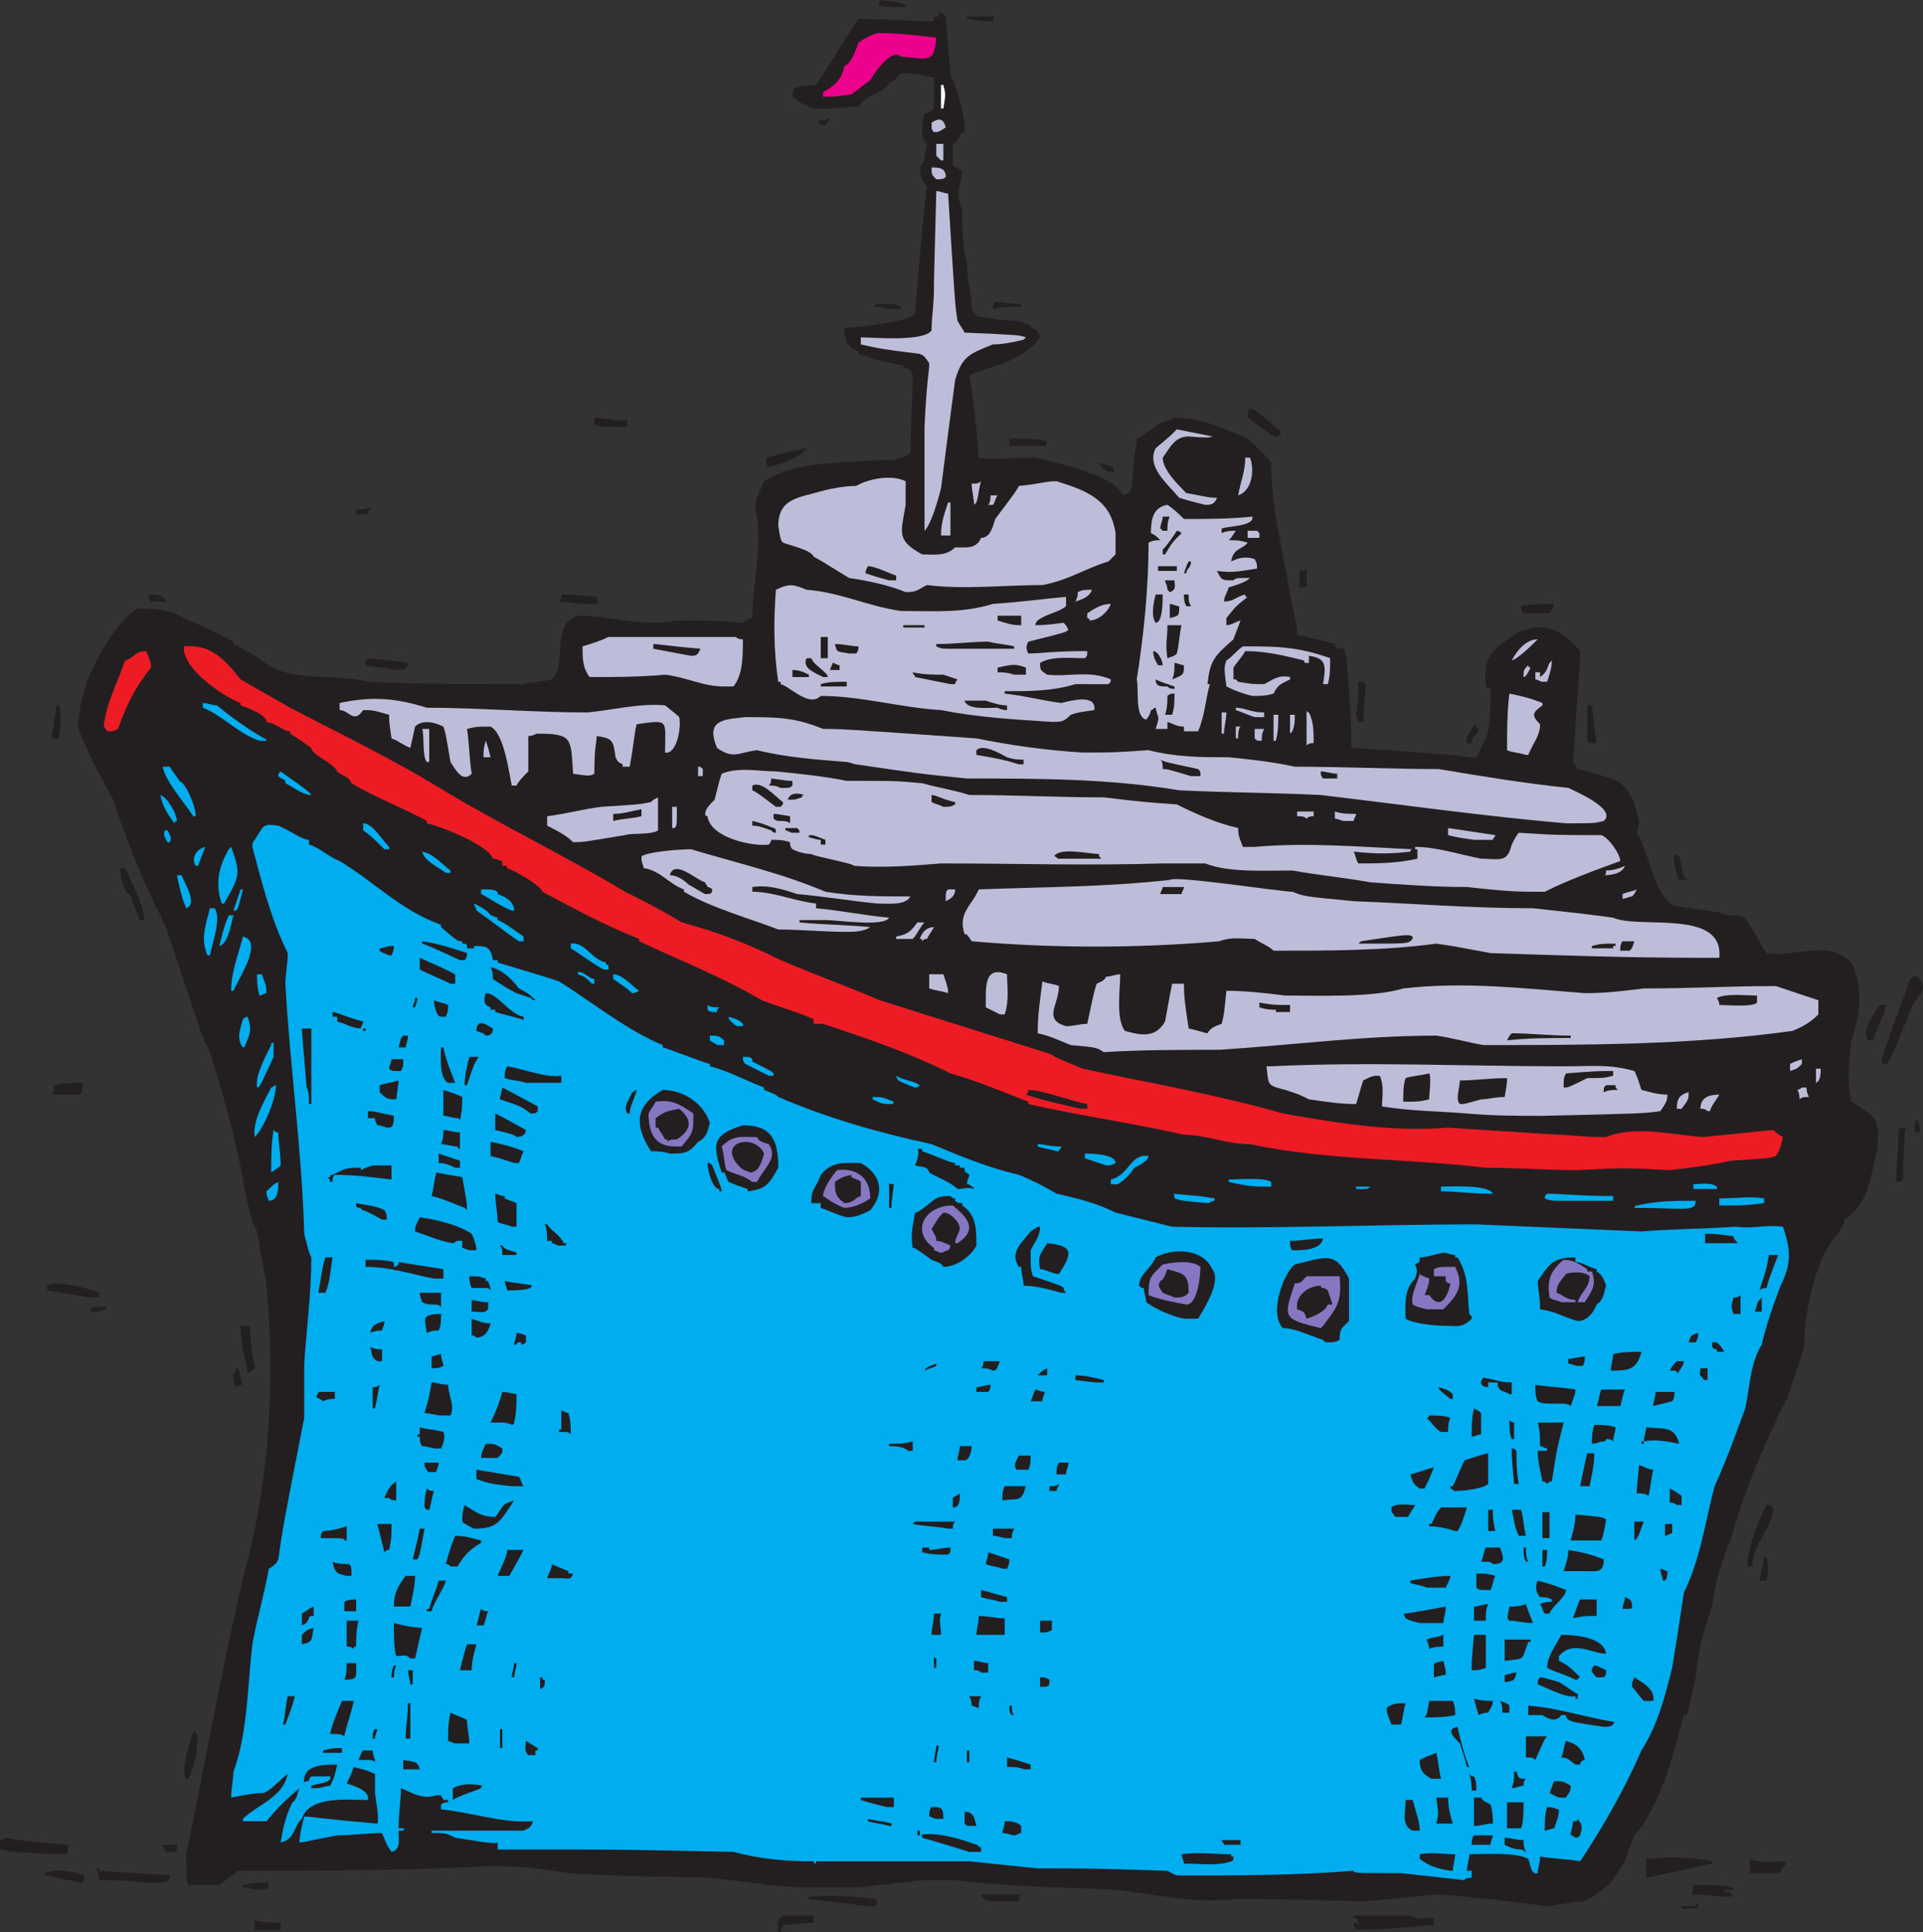 <svg xmlns="http://www.w3.org/2000/svg" width="611.529" height="614.25"><rect width="100%" height="100%" fill="#333333" stroke="none"/><path fill="#231f20" fill-rule="evenodd" d="M247.5 614.25c0-2.25-.75-3.75 1.5-5.25h9.75v2.25c-1.5 0-1.5 0-9.75.75 0 .75-.75 1.5-.75 2.25h-.75m183.75-.75c-.75-.75-.75-1.5-.75-2.25 0 0 .75 0 1.5.75 0-.75 0-1.5-.75-2.25h-.75V609h18c2.25 1.5 4.5.75 7.5.75V612c-8.25.75-16.5 1.5-24.75 1.5M81 613.5v-3c3 .75 5.25.75 8.25.75v2.25H81m456.75-6.75h-3V606h4.5v-.75h.75v1.5h-2.25M276 606c-6-.75-12.75-1.5-18.75-2.25V603c7.5-.75 14.25 0 21.75.75 0 .75 0 1.5-.75 2.25H276m216 0c-12-1.5-23.25-3-35.25-3.75l-22.5 2.25c-26.25-.75-29.25-.75-41.25-.75-13.5 1.5-25.5-1.5-38.25-3-16.5-.75-33.75-.75-50.25-3h-11.25C273.75 600 273.75 600 273 600h-19.5c-12-.75-12.75-1.5-27.75-3-32.25-.75-32.25-.75-45-1.5-9-1.5-15.75-2.25-24.75-2.25-27 1.5-54 1.5-80.25 1.5-2.25 1.5-3.75 3-6 4.5H60c-.75-1.5-.75-1.5-.75-9.75 6-29.25 11.25-58.5 18-87.75 8.25-29.25 10.5-62.25 7.5-93-.75-6-2.25-11.25-3-17.25-1.5-3-1.5-3-3.75-12-2.25-15-6.75-30.75-11.25-45-1.5-3-1.5-3-3-6.75L52.5 294c-6.75-12.75-12-26.25-16.5-39.75-4.5-8.25-8.25-15-11.25-23.25.75-11.25 4.5-19.5 10.5-28.5 2.25-3.75 5.25-6.75 8.25-9 6 0 9.75 0 15 3 5.25 2.25 10.5 4.5 15.75 7.5v.75c3 1.5 5.25 3 8.25 4.5 8.25 8.25 23.25 4.5 34.5 7.5 16.5.75 33 .75 49.5.75 3-.75 6-.75 9-1.5 5.25-5.25-.75-17.25 8.25-20.25 10.5 0 21 3.75 31.5 1.5 6.75 0 13.5 0 21 .75.75-.75 2.25-1.5 3-1.5 0-11.25 3-21 1.5-32.25-1.5-4.5.75-7.5 2.25-11.25 4.5-3 10.5-4.5 15.75-5.25 9-.75 17.25-1.5 25.5-1.5 4.5-1.5 4.5-1.5 5.25-2.25 0-8.25.75-16.5.75-24.75 0-.75-.75-1.5-.75-1.5-.75-.75-1.5-.75-2.25-.75v-.75c-7.5-1.5-7.5-1.5-14.25-3.75v-.75c-3.75-1.5-4.5-3.75-4.5-7.5.75 0 20.25-1.5 22.5-4.5 3-38.25 3.75-39 3.75-40.5-2.25-2.25-3-6-.75-8.25 0-2.25.75-3.75.75-5.25-2.25-2.25-1.5-6.75-.75-9.75 2.25 0 1.5-.75 3-1.5v-9.75c-6-1.5-6-1.5-10.5-1.5-1.5 1.5-1.5 2.25-3.75 3-.75 2.25-5.25 3.75-7.5 5.25L273 33.75c-6.75.75-6.75.75-14.25.75C255 33 255 33 252 30.75c0-4.5 3-3 7.5-3.75 4.5-6.75 9-14.25 13.5-21 8.25 0 15.75.75 24 .75v-1.5h1.5v-1.5c1.5.75 1.5.75 2.25 1.5.75 9.75.75 9.75 1.5 18 2.25 6 4.5 12 4.5 18.75H306c-.75 1.5-1.5 3-3 3.75v6.75c1.5.75 2.25 1.5 3 2.25-.75 4.5-2.25 6.75 0 12 0 5.25 0 12 1.5 17.25 0 5.25 1.5 9 1.5 14.25.75.75.75 1.5 1.5 2.25 4.5.75 9 1.5 13.5 1.5 1.5.75 1.5.75 3.75 1.5v.75c2.25.75 2.25.75 3 3-5.25 7.5-15 9-22.5 12 1.5 8.25 2.25 17.25 3 26.25 5.25.75 12 0 18 0 3 .75 25.5 5.25 27.75 12 2.25-.75 2.25-.75 3-3 .75-12.75 1.5-12.75 1.5-15 .75 0 1.5-.75 6.75-4.5 1.5-.75 3.75-1.5 5.25-2.25 8.25 0 16.5 3.75 23.25 6.75 1.5 1.5 3.75 3 7.5 7.5 0 15 3.75 27.75 6 42 2.25 10.5 2.25 10.5 2.25 12.75 6 1.5 6.75 1.5 12 3v.75c.75.75 1.5.75 3 .75 0 1.5.75 2.25.75 3.75.75 9 1.5 18.75 1.5 27.75 33 2.25 33 2.25 37.5 3h2.25c3-6 3-6 3.75-8.25.75-4.5.75-9 .75-13.5-.75 0-1.5-.75-1.5-.75-.75-9.75 1.5-11.25 9-16.5 8.25-4.5 15-2.25 21 5.25v2.25c-1.5 21-1.5 21-2.25 33 .75.75.75 1.5 1.5 2.25 3.75.75 8.25 2.25 12.75 3.75 4.5 3.75 5.25 6.75 6.75 12.75 0 1.5-.75 3-.75 3.75 4.5 7.5 5.25 19.5 12 23.25 15.75 2.25 15.75 2.25 16.5 3 6 0 5.25 0 8.25 4.5 1.5 2.25 3 5.25 4.5 7.5 9 1.5 19.5-4.5 27 3 3.75 7.5 3 16.5 0 24.75-.75 6.75-1.5 12.75 0 19.5 8.25 5.25 9 5.25 8.25 15-2.25 8.25-2.25 17.25-10.5 22.5 0 1.5-.75 2.25-1.5 3.75-7.5 7.5-11.25 25.5-11.25 36.75-1.5 5.25-3 9-5.25 15.75-7.5 15-13.5 29.25-18 45-3 7.5-5.25 14.25-6 21.75-3 7.5-4.5 15-5.25 22.5-.75 2.25-2.25 11.25-3 12h-.75c-3 11.25-7.5 29.25-15.75 38.25-1.5 3.75-1.5 3.75-3 8.25l-4.5 6.75c-1.5 1.5-9 7.5-10.5 6-4.5.75-4.5.75-9.75 1.5"/><path fill="#231f20" fill-rule="evenodd" d="M316.5 604.5c-1.5 0-2.25 0-3.75-.75 0 0-.75-.75-.75-1.5h12.75c-.75.75-.75 1.5-.75 2.25h-7.5m234-1.5c-4.5 0-8.25-.75-12.75-.75.75-.75.75-2.25.75-3 6.75 0 6.75 0 12.75.75v.75h-3v.75h2.25c0 .75 0 1.5.75 1.5h-.75m-468.75-2.25c-1.5 0-3-.75-5.25-.75.75 0 .75-.75.75-.75 3-.75 5.25-.75 8.25-.75 0 .75 0 1.5-.75 2.25h-3M25.5 598.5c-10.5-2.25-10.5-2.25-11.25-2.25v-.75c3.75-1.5 8.25-.75 12.75.75 0 .75 0 .75-.75 2.25h-.75m21 0c-5.25-.75-9.75-.75-15-.75 0-1.5-.75-3-.75-3.75.75 0 .75 0 .75.75 7.5.75 15 .75 22.5 1.5.75 3-6 2.25-7.5 2.25"/><path fill="#00adef" fill-rule="evenodd" d="m465.75 597.75-20.25-2.25c-15 0-15 0-15-.75-18.75 1.5-36.75 1.5-55.5 1.5-1.5 0-2.25-.75-3.75-1.5-24-.75-24-.75-41.25-.75-7.5-.75-14.25-1.5-21.75-2.25H259.5v.75c-.75 0-.75-.75-.75-.75-9 0-17.25-.75-25.5-3-36-.75-36-.75-53.25-.75h-21.75v-2.25c-.75.75-8.25-.75-13.5-1.5-3-1.5-3-1.5-7.5-1.5V582h29.25c1.5-.75 2.25-.75 3-3-9.75.75-20.25-3-29.25-3.75v-1.5c.75-.75 1.5-.75 2.25-.75v-.75H141c0-.75-.75-.75-.75-1.5h-1.5c-4.5 1.5-7.5-.75-11.25-2.25 0 3.75-.75 8.25-.75 12.75H129c-.75 0-.75.75-.75.75h-1.5c0 3 .75 6-2.25 6.75-1.5-2.25-1.5-2.25-3-6-4.5 0-9.75.75-14.25.75-8.25 1.5-10.5 2.25-12 2.25 0-2.25.75-5.25 1.5-8.25 2.25 0 5.25.75 23.25 2.25.75-1.5-.75-9-.75-9.75v-6c-3-1.5-4.5-1.5-6.75-2.25-.75 2.25-1.5 3.75-2.25 5.25 2.25.75 7.5 2.25 6.75 5.25-6 0-18.75-1.5-21 6-2.25 1.5-2.25 6.75-6.75 7.5.75-4.5 1.5-8.25 3.75-12.75 1.5-.75 1.5-3 2.25-4.5-4.5 3.75-6.75 6-10.5 10.5h-7.5v-.75c4.5-4.5 12.75-6.75 14.25-14.25-2.25 1.5-4.5 4.5-7.5 6-3 0-6.75.75-10.5 1.5 0-3 .75-6 .75-8.25 4.5-12 4.5-27.75 6-40.5 1.5-8.25 3.75-15.75 5.25-24 2.25-1.5 2.25-1.5 3-3 1.5-10.5 1.5-10.5 8.25-45V433.5C97.5 422.25 99 411 99 399.75c-.75-1.5-.75-1.5-2.25-7.5-.75-27-4.5-52.5-6-79.5 0-3 .75-6 .75-9.75-5.25-10.5-8.25-22.5-11.25-33.75 0-.75 0-1.5.75-2.25 3-4.5 2.25-5.25 7.5-4.5 3.75 1.5 7.5 4.5 9.75 4.5v1.5c3 .75 6 3.75 9.75 5.25 11.25 6.75 19.5 15.75 32.25 20.25v.75c5.25 4.5 5.25 4.5 6.75 4.5v.75c.75 0 1.5 0 1.5.75v.75h2.25v-.75c3.75 0 5.25 0 6 4.5h1.5v.75c15 4.5 15 4.5 19.5 6 9.75 6 21.75 15.75 33 20.25v.75c.75 0 12 4.5 15 5.25v.75c6 1.5 11.25 4.5 17.25 6.75v.75c3.75 1.5 3.75 1.5 4.5 2.25 15.75 6.75 31.5 11.25 48.75 15 9 3.75 18 7.5 27.75 9.75 3.75 1.5 8.25 3.75 12 6 6.75 1.5 12.75 3 18.75 6l18 4.5c32.25.75 64.5-.75 96.75-.75 18 .75 35.25 1.5 52.5 2.25 9-.75 18-.75 30-1.5 5.25.75 9.75-.75 15 0 2.25 6.75 3 11.25-.75 18.75-2.25 6-4.5 12-6 18.75-3.75 6-3.75 13.5-5.25 20.25-3 8.25-6 16.5-9.75 24.75-3 11.25-4.5 23.25-9.75 33.75-2.25 15-2.25 15-3.75 24-2.25 9-4.5 18-9.75 26.25-5.25 12-12 24-19.5 35.25-3.75-.75-8.25-.75-12.75-1.5 0 2.25-.75 3.75-.75 5.25-2.25.75-2.25-3-3-4.5-3.75-2.25-14.25-1.5-18.75-1.5 0 1.5-.75 3.75-.75 5.25h1.5V597c-.75 0-2.25 0-2.25.75"/><path fill="#231f20" fill-rule="evenodd" d="M523.5 597v-6c6.75-.75 14.25-.75 21 .75v.75c-6.75 1.5-14.25 3-21 4.5m35.25-1.5h-2.25V591c3 1.5 8.25.75 11.25.75v.75c0 .75-.75.75-.75.75 0 .75-.75 1.5-.75 2.25h-7.5m-97.5-.75c-4.5-.75-6.75-1.5-9.75-3.75v-1.5c3.75-.75 7.5 0 11.25 0 0 1.5-.75 3.75-.75 5.25h-.75M378 592.5h-1.5c0-.75-.75-2.25-.75-3 5.25-.75 10.5 0 15.75 0 0 .75 0 .75.75.75 0 .75 0 1.5-.75 1.5-3.75 1.5-9.75.75-13.5.75m-362.25-3c-12-.75-12-.75-15.75-1.5v-3c.75 0 1.5-.75 2.25-.75 3 .75 3 .75 19.5 2.25 0 1.5 0 2.25-.75 3h-5.25m38.25-.75h-1.5c0-.75-.75-1.5-.75-2.25h4.5c0 2.25 0 2.25-2.25 2.25m254.25 0c-9.75-3-9.75-3-15-4.5v-.75h-1.5V582h.75v1.5c4.5-1.5 14.25 1.5 18 3 0 0 .75 0 .75.75h.75v1.5h-3.75m175.5-.75c-2.25 0-3.75-.75-5.25-1.5v-2.25c1.5 0 3.75.75 6 .75 0 1.5 0 2.25.75 3.75-.75 0-.75-.75-1.5-.75m-94.5-1.5c0-.75-.75-.75-.75-1.5h6v1.5h-5.25m78.75 0c0-.75 0-2.25.75-3h6c0 .75-.75 1.5-.75 3h-6m33-2.25c-.75-.75-1.5-.75-1.5-.75 0-1.5.75-3 .75-4.5.75 0 1.5 0 1.5-.75 1.5 2.25 1.5 2.25.75 5.25-.75.75-.75.75-1.5.75m-178.5-.75c-.75 0-2.25-.75-3.75-.75 0-.75.75-2.25.75-3.75 1.5 0 3.75 0 5.25 1.5v2.25c-.75 0-1.5.75-2.25.75m126.75-1.5c-3.75-1.5-2.25-6-2.25-9.75h2.25c.75 3 2.25 6.75 2.25 9.75h-2.25m33.75-.75h-3.75V573h5.25c0 3 0 6-.75 8.25H483m8.25.75c0-3 0-5.25.75-7.5 2.25 0 3 .75 3.75.75 0 2.25-.75 3.75-1.5 6-.75 0-2.25.75-3 .75m-208.5-1.5c-2.25-.75-4.5-.75-6.75-1.5v-.75c3 .75 5.25.75 7.5 1.5v.75h-.75m25.5 0c-.75 0-.75 0-1.5-.75V576c.75 0 1.5 0 2.25.75s.75.75 1.5 3.75h-2.25m160.5 0v-9H471c.75 1.5 2.25 1.5 3 2.25.75 2.25.75 4.5.75 6-2.25 0-3.75.75-6 .75m-7.5-.75h-4.5c.75-3 .75-3 0-8.25h3.75c0 3 .75 6 1.5 8.25h-.75m-163.5-1.5c-.75 0-1.5-.75-2.25-.75 0-.75 0-2.25.75-3 3 0 3.75 0 3.75 3.75h-2.25M282 574.5c-3-.75-6-1.5-8.25-2.25v-.75h10.5v3H282m-138-2.25v-3.75c3-1.5 6-1.5 9.75-.75-.75 0-.75 0-.75.75-1.5.75-6.75 2.25-9 3.75m352.5-.75c-1.5 0-2.25-.75-3.75-1.5.75-1.5.75-2.25 1.5-3.75 2.25 0 3 0 5.25 1.5 0 2.25-.75 2.25-1.5 3.75h-1.5m-28.5-2.25c0-1.5 0-3-.75-5.25.75.75.75.75 1.5.75.75 1.5.75 3 .75 4.5H468m-367.5-.75H99v-.75c1.5-.75 6.75-.75 6-3h-6c-.75.75-.75.75-.75 1.5-.75 0-1.5 0-1.5.75-.75-6 6-6 10.5-6-.75 3-.75 3.75-2.25 6.75-1.5 0-3 .75-4.5.75m380.25 0c.75-2.25.75-2.25.75-5.25h.75c.75 2.25.75 2.25 3 2.25-.75.75-.75 1.5-.75 2.25-1.5 0-2.25.75-3.75.75m-421.5-3c-2.25-2.25 1.5-12.75 2.25-15h.75v.75s.75 0 .75.75c-.75 7.5-.75 7.5-3 13.5h-.75m396 0c-3-1.5-3.75-3-3.75-6 1.5-.75 1.5-.75 5.25-2.25.75 3 .75 5.25 1.5 8.25h-3m-327-3v-3c3 .75 4.5 0 5.25 3h-5.25m197.25 0c-1.5-.75-3-.75-5.25-.75v-3c3 .75 5.25 1.5 7.5 2.25v1.5h-2.25m141-.75c-.75-3-1.5-5.25-2.25-7.5-2.25-2.25-4.5-4.5-.75-5.25 1.5 6.75 3 11.25 3.75 12.75h-.75M501 561c-2.25-1.5-2.25-2.25-4.5-2.25.75-1.5.75-3.75 1.5-5.25 3 .75 5.25 2.25 6 6-.75 0-1.5.75-1.5 1.5H501m-204-.75c0-1.5.75-3.75.75-5.25h.75c0 1.5-.75 3-.75 5.25H297m-180-.75h-3c.75-1.5.75-2.25 1.5-3h3c0 1.5.75 2.25.75 3.75-.75-.75-1.5-.75-2.25-.75m190.5.75v-3.75h.75v3.75h-.75m179.25-1.5h-1.5V552H492c-.75.75-.75.75-3.75 7.5-.75-.75-1.5-.75-1.5-.75M168 558c-1.5-1.5-.75-3-.75-4.5 1.5.75 2.25 1.5 3.75 2.25v.75h-.75v1.5H168m-65.25-.75v-.75c3-.75 3-.75 6-.75v1.5h-6m56.25-1.5v-6h.75v6H159m-14.25-1.5c-.75 0-1.5-.75-2.25-.75 0-3 0-6 .75-9 1.5.75 3.75 1.5 5.25 2.25 0 2.25.75 5.25.75 7.5h-4.5m-26.25-1.5c0-.75 0-2.25.75-3h.75c0 .75-.75 1.5-.75 3h-.75m10.5 0c0-3.75.75-7.5.75-11.25h.75v11.25H129m-23.25-1.5H105c.75-3.75 2.25-6.75 3.75-10.5h3.75c-.75 3.75-2.25 7.5-3 11.25-.75-.75-3-.75-3.75-.75M510 549c-9.75-1.5-9.75-1.5-11.25-2.25-.75-.75-.75-.75-.75-1.5h-1.5c-1.5 2.25-3.75 1.5-6 0H486v-3c9.75.75 18 3.75 27.75 5.25-.75 0-.75.75-.75.75-.75.75-2.25.75-3 .75m-420-.75c.75-3 .75-6 1.5-9h2.25c-.75 3-.75 3-3 9H90m353.25 0h-.75c-1.5-3.75-1.5-3.75-1.5-5.25 1.5-1.5 3.75-1.5 6-1.5-.75 2.25-.75 4.5-1.5 6.75h-2.25M453 546c.75-.75.75-.75 1.5-5.25h7.5c.75 1.5.75 3 .75 4.5-3 .75-6.75.75-9.75.75m-131.25-.75c-.75-.75-.75-1.5-.75-3h.75c0 1.5 0 2.25.75 3h-.75m148.5 0c-.75-2.25-.75-2.25-1.5-5.25 2.25.75 4.5.75 6 .75 0 1.5-.75 2.25-1.5 3.75-.75 0-1.5 0-3 .75m7.5-.75c0-2.25 0-2.25-.75-3.75 2.25.75 2.25.75 3 1.5v2.25h-2.25M309 542.25c0-.75 0-1.5-.75-3H312c-.75 1.5-.75 2.25-.75 3.75-.75 0-1.5-.75-2.25-.75m213.75-1.5c-1.5-1.5-2.25-3-3.75-4.5 0-1.5 0-1.5.75-3 2.25 1.5 6.75 3.75 6 7.5h-3M501 540v-.75c-3 .75-9.75-3-12-3.75 0-.75 0-1.5.75-2.25.75 0 .75 0 6 1.5 3.75 2.25 5.25 3.75 6 3.75v1.5H501m-329.25-3v-3.75h.75v.75h.75c0 2.25 0 2.25-1.5 3m160.5-.75h-1.5v-3c1.5 0 1.5 0 3 .75 0 1.5 0 2.25-1.5 2.25m-201.75-.75c0-1.5-.75-3-.75-4.5h1.5v4.5h-.75m348.75-.75c-.75 0-.75 0-.75-.75v-1.5c.75 0 2.25-.75 3.75-.75-.75 3-.75 2.25-3 3M501 534c-3-1.5-6-2.25-9-3.75 0-3.75 3-7.5 4.5-10.5 4.5 0 13.5.75 14.25 6-4.5 0-10.5-4.5-15 .75v1.5c3 1.5 3.75 2.25 6.75 5.25-.75 0-.75.75-.75.75H501m-391.5 0c.75-1.5.75-3.75.75-5.25h3c0 4.5.75 5.25-3.75 5.25m15-.75c0-.75 0-2.25.75-3.75h.75c-.75 1.5-.75 3-.75 3.75h-.75m383.25 0c-1.5-1.5-2.25-2.25-.75-3.75.75 0 .75 0 3.75 1.5 0 1.5 0 1.5-.75 2.25h-2.25m-345 0c0-1.5.75-3 .75-4.5h.75c0 1.5-.75 3-.75 4.5h-.75m293.25 0v-3.75c0-.75 0-.75 3-1.5.75 3 .75 3 .75 4.5-1.5 0-3 .75-3.75.75m-144-1.5c-.75-.75-1.5-.75-2.25-.75v-3c1.5 0 3 .75 4.5.75v3H312M147.75 531h-1.5c.75-3 1.5-6 2.25-8.25h3c-.75 3-1.5 5.25-1.5 8.25h-2.25M468 531c0-3 0-3 .75-11.25h3.75v10.5c-2.25.75-2.25.75-4.5.75m-171-.75v-3.75c0 .75.75.75.75.75v3H297M478.5 528v-6.75h8.25v.75H486c-2.25 6-.75 5.25-7.5 6m-348-.75c-1.5-1.5-2.25-.75-4.5-.75-.75-1.5-.75-8.25-.75-10.5 3 .75 6 1.5 9 1.5-.75 3-1.5 6.75-2.25 9.75h-1.5m-18-3c-.75-.75-1.5-.75-2.25-.75v-8.25H114c-.75 3-.75 6-.75 8.25-.75 0-.75 0-.75.75m342 0c0-1.5-.75-2.25-.75-3 1.5-.75 3.75-.75 5.25-1.5v3.75c-1.5 0-3 0-4.5.75M96 522.75v-3c1.5-1.5 1.5-1.5 3.75-2.25-.75 3.75 0 4.5-3.75 5.25m214.5-3c0-1.5.75-3.75.75-6 3 0 5.25.75 8.25.75v5.25h-9m-14.25 0c0-2.25.75-4.5.75-6.75h2.25c-.75 2.25 0 4.5 0 6.75h-3m34.5-.75v-3.75h3.75v3c-1.5.75-1.5.75-3.75.75M96 516.75V513c2.25-1.5 2.25-1.5 3.75-2.25v3c-.75 0-1.5 0-1.5.75-.75 1.5-.75 1.5-2.25 2.25m56.25 0h-.75c.75-1.5.75-3.75 1.5-5.25.75.75 1.5.75 2.25.75-.75 1.5-.75 3-1.5 4.5h-1.5M451.5 516c-3-.75-3-.75-4.5-1.5-.75-1.5-.75-1.5 0-1.5 4.5-.75 9-1.5 12.75-2.25 0 2.25-.75 3.75-.75 5.25h-7.5m28.5-.75c-.75-.75-.75-.75 0-4.5 1.5 0 3 0 5.25-.75.75 2.25.75 2.25 2.25 6-3 0-5.25-.75-7.5-.75m-11.25 0v-4.5c1.5 0 3-.75 4.5-.75-.75 1.5-.75 3-.75 5.25h-3.75m31.5-.75c.75-2.25 1.5-4.5 2.25-6h5.25v5.25c-3 0-4.5 0-7.5.75m-9-1.5c-.75-.75-.75-2.25-1.5-3 1.5-.75 3-.75 3.75-.75v-.75c-1.5-.75-2.25-.75-3.75-.75-1.5-1.5-1.5-3.75-.75-5.25 5.25 1.5 5.25 1.5 9 3 0 2.25-4.5 5.25-5.25 7.5h-1.5m-378.75-.75h-3v-3c1.5-.75 2.25-.75 3.75-.75v3.75h-.75m23.25 0v-.75h.75c.75-3 2.25-6 3-9h2.25c0 1.5-3.75 6.75-4.5 9.75h-1.5M516 511.5c0-1.5.75-2.25.75-3.75 1.5.75 2.25.75 2.25 3 0 .75 0 .75-3 .75m-388.5-.75h-2.25c0-4.5 1.5-6.75 3.75-9.75h3c0 3-.75 6-1.5 9.75h-3m190.5-1.5c-2.25-.75-3.75-.75-6-1.5v-2.25c3 .75 5.25 1.5 8.25 2.25v1.5H318m154.5-3.75c-1.5 0-2.25 0-3-.75v-4.5c2.25 0 3.75 0 6 .75-.75 1.5-.75 3-1.5 4.5h-1.5m-18.75-.75c-1.5-.75-3-.75-5.25-1.5v-.75c4.5-.75 9-1.5 12.75-1.5 0 .75-.75 2.25-1.5 3.75h-6m75-2.25c0-1.5-.75-2.25-.75-3.75.75 0 1.5.75 2.25.75 0 .75 0 2.25-.75 3h-.75m30.75 0c0-.75 1.5-6 1.5-7.5h.75c.75 3 .75 4.5 0 7.5h-2.25m-381-.75H174c.75-2.25 1.5-3 1.5-4.5 1.5.75 1.5.75 5.25 2.25v.75h1.5c-.75 2.25-1.5 1.5-3.75 1.5m-68.25-.75c-3-.75-3.75-.75-4.5-4.5 1.5.75 3.75.75 5.25.75.75.75.75.75.75 3.75h-1.5m50.25 0h-2.25c3-6.75 3-6.75 3-8.25h5.25c-.75 1.5-.75 1.5-4.5 8.25h-1.5m343.5-1.5h-6.75c.75-2.25 1.5-4.5 1.5-6.75 4.5.75 7.5 1.5 11.25 3 0 4.5-2.25 3.75-6 3.75m-185.25-.75c-1.5-.75-3.75-.75-5.25-1.5 0-.75.75-2.25.75-3.75l6.75 2.25c0 .75 0 1.5-.75 3h-1.5M490.5 498v-5.25h1.5c0 1.5 0 3.75-.75 5.25h-.75m65.25 0c0-6 3-13.5 6-19.5h1.5c0 .75.75.75.75 1.5-.75 6-6.75 11.25-6.75 18h-1.5m-412.5 0c-.75-.75-.75-.75-1.5-.75 1.5-5.25 1.5-5.25 3-9 3 0 5.25.75 8.25 1.5v.75c-3.75 2.25-5.25 3.75-7.5 7.5h-2.25m331.5-.75c-.75-.75-.75-.75-3.75-.75.75-1.5.75-3 1.5-4.5h4.5c1.5 3.75 1.5 5.25-2.25 5.25m10.5-.75c-.75-1.5-.75-3-.75-4.5h.75c0 1.5 0 3 .75 4.5h-.75m-354-.75c.75-3 1.5-6 2.25-9.75h1.5c-1.5 8.25-1.5 8.25-2.25 9.75h-1.5m169.5-1.5c-2.25 0-4.5 0-7.5-.75V492h2.25v.75c2.25 0 4.5-.75 6.75-.75 0 1.5 0 2.25-1.5 2.25m-178.5-.75-2.25-9h4.5c0 4.5 0 4.5-.75 8.25-.75 0-.75 0-1.5.75m-12.75-3.75c0-.75 0-.75-7.5-.75 0-.75 0-1.5.75-2.25 2.25 0 5.25-.75 7.5-1.5v4.5h-.75m390 0c.75-3 1.5-5.25 1.5-8.25 8.25.75 8.25.75 9.75 1.5-.75 4.5-.75 4.5-1.5 6.75h-9.75M320.25 489c-1.5 0-3-.75-4.5-.75V486h6.75c-.75 1.5-.75 2.25-.75 3h-1.5m199.5.75v-6h3c-.75 1.5-1.5 5.25-3 6M490.5 489v-8.25h2.25V489h-2.25m-7.5-.75c-1.5-3-1.5-5.25-2.25-8.25h3c.75 3 .75 5.25 1.5 8.25H483m46.5 0v-3.75h2.25v3c-.75 0-1.5.75-2.25.75m-56.25-1.5V480h1.5c0 3 0 3 .75 6.75h-2.25m-10.5 0c-2.25-.75-5.25-1.5-8.25-1.5v-.75h.75c.75-1.5 1.5-3.75 3-5.25h8.25c-.75 2.25-1.5 5.25-3 7.5h-.75M301.5 486c-3.75-.75-7.5-.75-11.25-1.5l.75-.75h12.75c-.75.75-.75 1.5-.75 2.25h-1.5m-150.75 0c-1.5-.75-3-1.5-3.75-2.25 0-1.5 0-3 .75-5.25 3.75 2.25 5.25 3.75 9.75 3.75 3-3.75 1.5-3.75 6-5.25-4.5 6.75-5.25 9-12.75 9M444 482.25s-.75 0-.75-.75c-.75-.75-.75-.75-.75-2.25 1.5-1.5 5.25-.75 7.5-.75-.75 1.5-1.5 2.25-2.25 3.75H444M135.75 480l-.75-.75c0-1.5 0-3.75.75-6 .75.75 1.5.75 2.25.75-.75 2.25-.75 3.75-1.5 6h-.75m167.25-.75v-3c.75-.75 1.5-.75 2.25-1.5 0 2.25 0 4.5-2.25 4.5m230.25-.75c-.75-.75-1.5-.75-2.25-.75v-4.5c1.5.75 1.5.75 3.75 2.25v3h-1.5m-409.5-2.25h-1.5c.75-2.25 2.25-4.5 3.75-5.25v6c-.75 0-1.5 0-2.25-.75m195 .75c0-1.5 0-3 .75-4.5h6.75c-1.5 5.25-2.25 3.75-7.5 4.5m201.75-2.25c0-1.5 0-1.5.75-9 2.25.75 3 1.5 4.5 1.5-.75 3-.75 5.25-1.5 8.25-1.5-.75-2.25-.75-3.75-.75M333.75 474v-1.5c1.5 0 2.25 0 3-.75 0 .75-.75 1.5-.75 2.25h-2.25m129 0c-.75 0-.75-.75-1.5-.75v-.75h.75c1.5-3 2.25-5.25 3.75-8.25 2.25-.75 4.5-1.5 7.5-2.25v9.75c-1.5 1.5-7.5 2.25-10.5 2.25m-11.25-.75c-2.25-1.5-2.25-2.25-3-4.5 3-.75 4.5-1.5 7.5-2.25-1.5 3.75-1.5 3.75-3 6.75h-1.5m-288.75-.75c-6.75-.75-6.75-.75-11.25-2.25v-3l13.5 2.25c.75.75.75 2.25 1.5 3h-3.75m341.25 0h-1.5c.75-3.75 1.5-7.5 2.25-10.5H507c0 3.75-.75 6.75-1.5 10.5H504m-22.5-.75c-.75-8.25-.75-8.25-.75-11.25.75 0 .75 0 1.5.75 0 3 0 6.75.75 10.5h-1.5m10.5 0c-.75-.75-.75-.75-1.5-.75-.75-3.75-1.5-6.75-1.5-9.75h3v-.75c-.75 0-1.5-.75-2.25-.75 0-2.25 0-5.25-.75-7.5h8.25c-2.25 9-2.25 9-3.75 18.75-.75 0-.75 0-1.5.75m-156-3c0-2.25 0-2.25.75-3.75h3c0 1.5-.75 2.25-.75 3.75h-3M136.5 468s-.75 0-.75-.75c-.75-.75-.75-1.5-.75-2.25h4.5c0 1.5-.75 2.25-.75 3h-2.25m186.75-.75c-.75-1.5-.75-1.5.75-4.5h3.75c0 1.5 0 3-.75 4.5h-3.75m-16.5-3h-2.25c0-1.5.75-3 .75-4.5H309c0 1.5-.75 4.5-2.25 4.5m-151.5-.75H153c0-1.5.75-3 1.5-4.5 2.25 0 3 0 5.25 1.5 0 1.5 0 1.5-1.5 3h-3m133.5-2.25c-1.5-1.5-4.5-1.5-6-1.5V459c2.25 0 5.25 0 7.5-.75v3h-1.5m-150-.75c-1.5 0-3-.75-4.5-.75-.75-.75-.75-2.25-.75-3h-.75V456h.75v-2.25c2.25.75 5.25.75 7.5 1.5.75 1.5 0 3.75-.75 5.25h-1.5M522 459v-.75h.75c0-1.5.75-3 .75-4.5 5.25.75 9-.75 10.5 5.25-3.75-.75-7.5-1.5-11.25-.75v.75H522m-15.75 0c0-2.25 0-3.75.75-6 2.25 0 4.5 0 6.75.75 0 1.5-.75 3-.75 4.5-.75-.75-1.5-.75-2.25-.75 0 0 0 .75-.75.75-1.5 0-2.25.75-3.75.75m-25.5-1.5c-.75-1.5-.75-3.75-.75-6 0 0 .75.75 1.5.75v5.25h-.75m-12.75-.75c0-3 0-6 .75-9 1.5.75 1.5.75 2.25 1.5V456c-.75 0-2.25.75-3 .75m-288-1.5h-2.25v-.75h.75v-6c.75 0 1.5.75 2.25.75.75 2.25.75 4.5.75 6.75 0 0-.75-.75-1.5-.75m278.25 0c-1.5-.75-3-3-4.5-4.5.75 0 .75-.75.75-.75 2.25 0 4.5 0 6.75.75-.75 1.5-.75 3-.75 4.5h-2.25M162.75 453c-1.5-.75-1.5-.75-6.75-.75 1.5-3 3-6.75 3.75-9.75.75 0 .75 0 4.5.75 0 3 0 6-.75 9 0 .75-.75.75-.75.75m-22.5-3c-1.5 0-3.75-.75-5.25-.75 1.5-5.25 1.5-5.25 2.25-9.75 1.5 0 3 .75 5.25.75 0 3 2.25 6.75.75 9.75h-3m-21.75-2.25V441c.75 0 1.5 0 2.25-.75-.75 3-.75 4.5-1.5 7.5h-.75m390.75-.75h-1.5c.75-1.5.75-3.75 1.5-5.25h7.5c-.75 1.5-.75 3-1.5 5.25h-6m-12.75-.75c-6 0-6 0-7.5-.75-.75-1.5-.75-3-.75-5.25 4.5.75 8.25.75 12.75 1.5 0 1.5-.75 3-1.5 5.25-.75-.75-2.25-.75-3-.75m29.25.75c0-1.5.75-3 .75-4.5h6c0 .75 0 2.25-.75 3l-6 1.5m-423-1.5c-.75-.75-1.5-.75-2.25-1.5 0 0 .75-.75.75-1.5h5.25v2.25c-1.5 0-2.25 0-3.75.75m225 0c.75-1.5.75-2.25 1.5-3.75.75 0 1.5.75 3 .75 0 .75-.75 1.5-.75 3h-3.75m133.5-.75c-3.75-3-3.75-3-3.75-3.75 2.25.75 3 .75 4.5 2.25v1.5h-.75m18.75-1.5c-.75-.75-2.25-.75-3-1.5s-.75-1.5-.75-2.25h-3v1.5c-2.25 0-3-1.5-1.5-3 4.5.75 5.25 1.5 9 1.5v3.75H480m-169.5-.75V441c1.5 0 3-.75 4.5-.75 0 .75 0 1.5-.75 2.25h-3.75M75 441c-.75-1.5-.75-1.5-.75-4.5H75V435h.75c.75 2.25.75 3.75 1.5 5.25-.75 0-1.5 0-2.25.75m273.75-1.5c-.75 0-.75 0-6.75-.75v-1.5c3 0 6 .75 9 1.5v.75h-2.25M541.5 438c-1.5-.75-.75-1.5-.75-3H543v3.75c-.75 0-1.5 0-1.5-.75m-211.5-.75c1.5-1.5 1.5-1.5 3-2.25v2.25h-3m-251.25-.75c-.75-4.5-2.25-9.75-2.25-15h3c0 4.5.75 9.75 1.5 13.5-.75.75-.75.75-2.25 1.5m454.5 0c0-.75 0-.75-2.25-.75.75-1.5 1.5-2.25 2.25-3h2.25c0 .75-.75 2.25-1.5 3 0 .75-.75.75-.75.75M294 435.75c.75-1.5 2.25-1.5 3.75-2.25v.75c-1.5.75-2.25.75-3.75 1.5m21.75 0c-1.5-.75-2.25-.75-3.75-.75.75-.75.75-1.5.75-2.25H318c-.75 1.5-.75 3-2.25 3m196.5 0c0-1.5.75-3.75.75-5.25 3-.75 6-.75 9-.75-1.5 6-4.5 6-9.75 6m-375-.75v-3.75c.75 0 2.25-.75 3-.75 0 1.5.75 3 .75 3.75-1.5.75-2.25.75-3.75.75m364.5-.75c-.75 0-2.25-.75-3-.75V432c1.5 0 3.75-.75 5.25-.75 0 .75 0 2.25-.75 3h-1.5M120 432.75c-2.25-1.5-1.5-2.25-2.25-4.5 1.5.75 3 .75 3.75.75v3.75H120m426-3V429c-.75 0-.75 0-1.5-.75v-1.5h1.5c1.5 1.5 1.5 1.5 2.25 3H546m-382.5-2.25c0-.75.75-2.25.75-3.75 1.5 0 2.25.75 3 .75v2.25c-.75.75-1.5.75-1.5.75v-.75H165c-.75 0-.75.75-.75.75h-.75m258.75-.75c-.75 0-.75 0-1.5-.75-4.5-1.5-9-3.75-12.75-3.75-4.5-4.5 0-17.25 3.75-20.25 9.75-2.25 12.75-4.5 17.25 4.5V420c-2.25 2.25-3 2.25-3 6-1.5.75-2.25.75-3.75.75m114.75 0c.75-2.25.75-2.25 3-3 0 1.5 0 1.5-.75 3H537m-385.5-1.5c-.75-.75-1.5-.75-1.5-.75v-5.25c2.25.75 3.75 1.5 6 1.5-.75 3-2.25 4.5-4.5 4.5m-33.75-1.5c.75-3 2.25-3 4.5-3.75 0 1.5-.75 2.25-.75 3-.75 0-2.25 0-3.75.75m18 0c-.75-4.5-.75-4.5 0-5.25 1.5-.75 3-.75 4.5-.75 0 2.25 0 3.75-.75 5.25-1.5 0-2.25 0-3.75.75"/><path fill="#8677c3" fill-rule="evenodd" d="M420 422.25c-12-3-12-3-8.25-14.25 2.25 0 2.25-.75 3.75-2.25H426c.75 8.25-.75 9.75-5.25 15.75l-.75.75"/><path fill="#231f20" fill-rule="evenodd" d="M459.75 421.5c-3.75 0-10.5-.75-12.75-2.25 0-4.5-.75-9 3-12.75.75-2.25.75-3 0-4.5 1.5-.75 1.5-.75 1.5-2.25 2.25 0 3.75-.75 7.5-1.5.75 0 3 .75 3.75.75v.75h.75c3.75 6 3 11.25 3.75 18l.75.75v.75c-3 3-4.5 2.25-8.25 2.25m42-1.5c-5.25-1.5-6.75-3-12-3.75 0-4.5-.75-6.75-.75-9 3.75-5.25 4.5-7.5 12-7.5v1.5c2.25 0 3.75 1.5 6.75 2.25v.75c1.5.75 2.25 2.25 3 4.5-.75 2.25-.75 4.5-3 6-.75 2.25-3 5.25-6 5.25m-125.25-.75c-3.75-.75-9-3-12-5.25 0-1.5-.75-3-.75-4.5-.75 0-.75 0-1.5-.75 0-3.75 3.75-5.25 5.25-9 5.25-3 15-3 18 3.75 3 3.75-2.25 12-4.5 15.75h-4.5m39 0c-.75-2.25-.75-2.25-3-3-.75-4.5 3.75-7.5 7.5-7.5 0 0 0 .75.75.75 0 0 .75 0 1.5.75l1.5 4.5h-1.5c-.75 2.25-4.5 3.75-6.75 4.5m135.75-1.5c-.75-2.25-.75-2.25 0-5.25.75 0 1.5 0 2.25-.75v6h-2.25m-400.5-.75H150v-3.75c3.75.75 3.75.75 5.25.75v2.25c-1.5 1.5-2.25.75-4.5.75M28.5 417c.75-.75.75-1.5.75-1.5h4.5v.75c-1.5.75-3 .75-5.25.75m531 0H558c.75-1.5.75-3 1.5-3.75l.75-.75v4.5h-.75"/><path fill="#8677c3" fill-rule="evenodd" d="M453.75 416.25c-3-.75-3-.75-4.5-1.5-.75-3 1.5-6.75 2.25-9.75.75.75 1.5.75 3 1.5 0 1.5-.75 3.75-1.5 5.25h1.5c3.75 5.25 6 0 6.75-3.75-.75 0-.75 0-1.5-.75v-1.5H456v-2.25c1.5-.75 1.5-.75 6.75-.75 3 6 .75 9-3.75 13.5h-5.25"/><path fill="#231f20" fill-rule="evenodd" d="M138 414.75c-1.5 0-2.25 0-3.75-.75-.75-2.25-.75-2.25-.75-3h6.75v4.5c-.75-.75-1.5-.75-2.25-.75"/><path fill="#8677c3" fill-rule="evenodd" d="M377.25 414.75c-3.75-.75-8.25-1.5-12-3 0-6 .75-6 4.5-9.75 3.75-.75 9-1.5 12 .75 0 2.25-.75 12-4.5 12M496.5 414c-1.5-.75-3-.75-3.75-1.5-.75-5.25 0-8.25 4.5-12 3 0 5.25 1.5 7.5 3v.75h1.5c1.5 4.5 0 6-2.25 9.75h-2.25c.75-3 3.75-4.5 3.75-8.25-1.5-1.5-5.25-1.5-7.5-.75-1.5 2.25-3 3-3 6 2.25.75 3 2.25 6 2.25v.75h-4.5"/><path fill="#231f20" fill-rule="evenodd" d="M373.5 412.5c-1.5-.75-2.25-.75-3.75-1.5-1.5-2.25-1.5-2.25-.75-3.75 1.5-.75 1.5-2.25 2.25-3.75C376.5 405 378 405 378 411c-1.5 1.5-2.25 1.5-4.5 1.5m-345 0L15 410.25v-1.5c1.5-2.25 15.75 1.5 16.5 2.25v1.5h-3m72.75-1.5c1.5-9 1.5-9 2.25-11.25h2.25c-.75 4.5-.75 7.5-2.25 11.25h-2.25m236.25 0c-3-.75-7.5-2.25-12-2.25 0-2.25-.75-3.75-.75-6H324c-3-4.5.75-7.5 3.75-11.25 2.25-1.5 2.25-1.5 3-1.5 0 3-1.5 4.5-3 7.5 0 6 0 6 .75 8.25 9 3 9 3 9.75 3.75 0 0 0 .75.75 1.5h-1.5m-176.25-.75c0-.75-.75-2.25-.75-3 3 .75 6 .75 9 1.5-.75 0-.75.75-.75.75-2.25.75-5.25.75-7.5.75m-6-.75H150c-.75-1.5-.75-3-.75-3.75 3 0 3 0 5.25.75v.75h.75c0 .75.75 1.5.75 3l-.75-.75m404.25.75c2.25-6.75 2.25-6.75 3-11.25h3c-1.5 3.75-3 7.5-3.75 10.5-.75 0-1.5 0-2.25.75M138 406.5c-7.5-1.5-14.25-3.75-21.75-3.75v-2.25c3 0 6 0 9 .75v1.5s.75 0 1.5-.75v-.75c4.5.75 9.75 1.5 14.25 2.25v3h-3"/><path fill="#231f20" fill-rule="evenodd" d="M336 405c-3-.75-3.75-1.5-5.25-1.5-.75-4.5 0-4.5 2.25-8.25 8.25.75 8.25 3 3.75 9.75H336m-36-2.25c-.75-1.5-2.25-1.5-3.75-2.25-5.25-3.75-5.25-3.75-6-3.75-.75-4.5 0-6.75.75-11.25 1.5 0 5.25-3.75 6.75-4.5s3-.75 4.5-.75c.75.75.75.75 1.5.75v.75c.75.75 1.5.75 2.25.75v.75c4.5 3 4.5 7.5 4.5 12.75-1.5 3-6 6.75-10.5 6.75M159.75 399c0-1.5 0-2.25-.75-3h.75c.75 1.5 3 1.5 4.5 2.25v.75h-4.5"/><path fill="#8677c3" fill-rule="evenodd" d="M299.25 398.25c-.75 0-1.5-.75-2.25-.75v-.75c-7.5-5.25-3-13.5 6-13.5 4.5 3.75 8.25 7.5 1.5 12h-.75c0-1.5.75-2.25 1.5-4.5 0-2.25-3-5.25-5.25-5.25-1.5 1.5-1.5 1.5-3.75 5.25.75 1.5 1.5 2.25 1.5 3.75 1.5 0 3 .75 4.5 1.5 0 0 0 .75-.75 1.5-.75 0-1.5.75-2.25.75"/><path fill="#231f20" fill-rule="evenodd" d="M150 397.5c-1.5 0-2.25-.75-3-.75v-2.25h-1.5c-.75 0-.75.75-1.5.75-4.5-.75-7.5-2.25-12-3.75 0-1.5 0-1.5 1.5-4.5 5.25.75 12 2.25 16.5 5.25.75 1.5 1.5 3.75 1.5 5.25H150m261 0c-.75-.75-.75-1.5-.75-3 3.75 0 6.75-.75 10.5-.75-.75 3.75-6.75 3.75-9.75 3.75M177.75 396c-.75 0-1.5-.75-2.25-.75v-.75H174c0-1.5 0-3.75-.75-5.25h.75c1.5 2.25 4.5 3.75 5.25 6h.75v.75h-2.25m366-.75h-1.5v-3c3 0 3 0 9 .75 0 .75.75 1.5 1.5 2.25h-9m-381-5.25c-1.5-.75-3-.75-4.5-1.5 0-3-.75-6-.75-9 .75 0 1.5.75 3 .75v.75c1.5.75 2.25.75 3.75 1.5v7.5h-1.5m-41.25-2.25c-1.5-.75-3.75-2.25-6-3 0 0-.75 0-.75-.75-.75 0-1.5 0-1.5-.75v-.75c3.75.75 6 .75 9 2.25.75.75.75 2.25.75 3h-1.5m147.75-.75c-3-.75-6-2.25-8.25-3v-1.5h-3c0-5.25 1.5-4.5 3-9 3.75-4.5 7.5-3.75 12.75-3.75 6.75 3.75 7.5 9.75 3 15-3 1.5-4.5 2.25-7.5 2.25m-121.5-3c-7.5-3-7.5-3-10.5-3.75.75-3 .75-4.5 1.5-7.5 3.75.75 3.75.75 8.25 1.5 1.5 8.25 1.5 8.25 1.5 10.5l-.75-.75"/><path fill="#8677c3" fill-rule="evenodd" d="M268.5 384c-2.25-.75-4.5-2.25-6.75-3.75 0-2.25 3-6.75 4.5-8.25 6-.75 10.5 2.25 10.5 9-2.25 1.5-5.25 3-8.25 3"/><path fill="#231f20" fill-rule="evenodd" d="M282.75 384v-8.25c0 .75.75.75 1.5.75-.75 6-.75 6-.75 7.5h-.75"/><path fill="#00adef" fill-rule="evenodd" d="M519.75 384s0-.75.75-.75c6.75-1.5 12-1.5 18.75-1.5 0 3.75-3.75 2.25-19.5 2.25m27-.75V381c5.25 0 9.75-.75 14.25 0v1.5c-6 .75-6 .75-14.25.75"/><path fill="#231f20" fill-rule="evenodd" d="M268.5 382.5c-3-2.25-3-3.75-3-6.75 2.25-1.5 2.25-1.5 5.25-2.25v.75c1.5.75 2.25.75 3 1.5v4.5c-2.25.75-2.25 2.25-5.25 2.25"/><path fill="#00adef" fill-rule="evenodd" d="M384 382.5c-8.25-.75-8.25-.75-10.5-1.5 0-.75 0-1.5-.75-1.5 9 .75 9 .75 13.5 1.5v.75c-.75 0-1.5.75-2.25.75m111.75-.75c-1.5 0-3 0-4.5-.75 0-.75 0-.75.75-1.5 4.5 0 10.5.75 21 .75v1.5h-17.25m-410.25 0c-.75-1.5-.75-2.25-.75-3 1.5-1.5 2.25-2.25 3.75-3 0 2.25 0 6-3 6m387.75-2.25c-5.25 0-10.5-.75-15-.75v-1.5c3 0 15-.75 16.5 2.25h-1.5"/><path fill="#231f20" fill-rule="evenodd" d="M228.75 378.75V378c-2.25 0-3.75-6-3.75-8.25.75 0 .75 0 1.5.75 3 7.5 3 7.5 3 8.25h-.75m9 0V378c-2.25-.75-4.5-1.5-6-2.25-.75-.75-.75-2.25-1.5-3h-.75c-3-9-3-12 6.75-15 9 0 11.25 4.5 11.25 13.5-3 5.25-3.75 6.75-9.75 7.5"/><path fill="#00adef" fill-rule="evenodd" d="M539.25 378h-.75v-1.5c2.25 0 5.25-.75 7.5.75v.75h-6.75"/><path fill="#231f20" fill-rule="evenodd" d="M304.5 378c-2.25-2.25-6.75-3.75-9-5.25-.75-2.25-2.25-1.5-4.5-2.25.75-1.5 1.5-4.5.75-5.25h1.5v.75c4.5 1.5 9 3.75 10.5 3.75v.75h1.5v.75h1.5v.75c0 .75.75.75 1.5 1.5 0 .75-.75 1.5-.75 3 .75 0 .75 0 1.5.75 0 0 .75 0 .75.75-2.25-.75-3 0-5.25 0"/><path fill="#00adef" fill-rule="evenodd" d="M433.5 378h-2.25v-.75h4.5c-.75.75-.75.75-2.25.75m-32.25-.75c-3.75 0-7.5-.75-10.5-1.5V375c3 0 11.25-.75 13.5.75v1.5h-3m-48-.75V375c6-1.5 6-8.25 12-7.5 0 1.5-3 3-4.5 3.75-1.5 2.25-3 3.75-5.25 5.25h-2.25"/><path fill="#8677c3" fill-rule="evenodd" d="M239.25 375.75c-3-2.25-5.25-2.25-8.25-3.75-.75-2.25-.75-5.25-1.5-7.5 3.75-3.75 6-3 11.25-3 .75 1.5 1.5 1.5 3.75 2.25 3 4.5-1.5 7.5-3.75 12h-1.5"/><path fill="#231f20" fill-rule="evenodd" d="M603 375.75c0-5.25.75-10.5.75-16.5.75-.75.75-.75 2.25-.75-.75 5.25-.75 11.25-.75 16.5-.75.75-.75.75-2.25.75m-498 0c0-.75-.75-1.5-.75-1.5h.75c0-.75 0-.75.75-.75 4.5-2.25 4.5-2.25 9-2.25v.75c1.5-.75 1.5-.75 3.75-1.5h6v4.5c-6-.75-12-1.5-18-1.5-.75.75-.75.75-.75 2.25H105"/><path fill="#00adef" fill-rule="evenodd" d="M86.25 372.75c0-5.25 0-9 .75-13.5.75.75.75.75 1.5.75 0 3 .75 6.75.75 10.5-.75.75-.75.75-3 2.25"/><path fill="#231f20" fill-rule="evenodd" d="M238.5 372.75c-1.5-.75-2.25-.75-3-1.5-8.25-8.25 4.5-11.25 7.5-4.5-.75 2.25-1.5 6-4.5 6"/><path fill="#ed1c24" fill-rule="evenodd" d="M501.75 372c-9.75 0-19.5-.75-29.25-.75-24.75-3-50.25-2.25-75-7.5-7.5 0-14.25-3-21-3-16.5-3.75-33-6-49.5-9.75v-.75c-17.25-6.75-17.25-6.75-24.75-9-13.5-6.75-27-11.25-40.5-15.75h-3V324c-5.25-2.25-10.5-3.75-16.5-6-12.75-7.5-26.25-12.75-39-18.75v-.75c-11.25-4.5-21-9.75-30.75-15-.75-2.25-9-6.75-11.25-7.5v-.75h-1.5v-1.5c-.75 0-1.5-.75-3-.75-1.5-4.5-17.25-10.5-21-11.25V261c-8.25-4.5-16.5-7.5-24-12-.75-2.25-3-2.25-4.5-3.75-1.5-3-8.25-5.25-8.25-7.5-2.25-1.5-3-2.25-6.75-4.5v-.75c-2.25 0-3.75-2.25-7.5-3 0-2.25-6-4.5-8.25-5.25v-.75c-6-2.25-18.75-11.25-18-18 8.25-.75 12.75 3.75 18 10.5l15.75 9c15.75 8.25 33 16.5 48.75 26.25 18.75 11.25 39 21 57.75 32.25 6 3 12 6 18 9.75 11.25 3 21 6.75 31.5 12 10.5 4.5 21 8.25 31.5 12.75 40.5 12.75 40.5 12.75 54.75 17.25.75.75.75.75 9.75 4.5 21 4.5 42.75 8.25 63.75 14.25 17.25 3 34.5 6 52.5 4.5 34.5 2.25 34.5 2.25 36 2.25 9.75.75 9.75.75 14.25.75 9-3.75 21-.75 30.75 0l22.5-2.25c.75.75 1.5 1.5 3 2.25-.75 3-.75 3.75-2.25 6-2.25.75-2.25.75-14.25 1.5-6.75 1.5-12.75 2.25-19.5 3-14.25-.75-14.25-.75-29.25 0"/><path fill="#231f20" fill-rule="evenodd" d="M144.75 371.25c-1.5-.75-3-1.5-5.25-1.5v-3l6.75 2.25v2.25h-1.5"/><path fill="#00adef" fill-rule="evenodd" d="m351.75 370.5-6.75-2.25v-1.5c1.5 0 9.75 0 9.75 3-1.5.75-1.5.75-3 .75"/><path fill="#231f20" fill-rule="evenodd" d="M163.5 369.75c-4.5-1.5-4.5-1.5-7.5-2.25V363c3.75.75 6.75 1.5 10.5 3-.75 1.5-.75 2.25-1.5 3.75h-1.5m49.5-3c-2.25-.75-4.5-.75-6-.75-5.25-8.25-5.25-14.25 3.75-19.5 6 0 12.75 3.75 15 10.5-.75 2.25-.75 4.5-3.75 6-3 3.75-4.5 3.75-9 3.75"/><path fill="#00adef" fill-rule="evenodd" d="M336 366c-2.25-.75-3.75-.75-6-1.5v-.75c2.25 0 3.75.75 7.5.75 0 .75-.75.75-.75 1.5H336"/><path fill="#231f20" fill-rule="evenodd" d="M145.5 364.5c-1.5 0-3.75-.75-5.25-.75.75-1.5.75-3 .75-4.5 1.5 0 3 .75 5.25.75v5.25c-.75 0-.75-.75-.75-.75"/><path fill="#8677c3" fill-rule="evenodd" d="M216 364.5c-1.5 0-3.75 0-5.25-.75-3.75-1.5-4.5-6-4.5-9.75.75-1.5 1.5-2.25 2.25-3.75 5.25-.75 7.5.75 12 3.75 0 6 0 6-3.75 10.5H216"/><path fill="#231f20" fill-rule="evenodd" d="M212.25 363v-.75h-.75c-.75-1.5-1.5-2.25-2.25-3.75h-.75v-3c3-2.25 3.75-2.25 7.5-3 4.5 3.75 3.75 6.75-.75 9.75-1.5 0-2.25 0-3 .75m-48-1.5c-.75-.75-.75-.75-6.75-2.25V354c3 1.5 3 1.5 9.75 5.25 0 1.5-1.5 2.25-3 2.25"/><path fill="#00adef" fill-rule="evenodd" d="M81 361.5c-.75-5.25 3-11.25 5.25-15.75.75 0 .75-.75 1.5-.75 0 4.5-3.75 13.5-6.75 16.5"/><path fill="#231f20" fill-rule="evenodd" d="M609 360v-3.75h.75c.75 1.5.75 2.25.75 3.75H609m-485.25-1.5c-1.5 0-2.25-.75-3.75-.75-.75-1.5-.75-1.5-.75-2.25H117v-2.25c1.5 0 1.5 0 8.25 1.5 0 1.5 0 3.75-1.5 3.75m21.75-3c-1.5 0-3-.75-4.5-.75v-8.25c2.25.75 4.5 1.5 6 2.25 0 2.25 0 4.5-.75 7.5 0-.75-.75-.75-.75-.75"/><path fill="#bebdd9" fill-rule="evenodd" d="M490.5 354.75c-8.25 0-15.75 0-24-.75-9-.75-18-.75-27-2.25 0-3 .75-6.75-.75-9.75-2.25 0-2.25 0-5.25 1.5-.75 2.25-1.5 5.25-2.25 7.5-5.25 0-9.75-.75-15-1.5-3-1.5-3-1.5-7.5-3-6-1.5-5.25-1.5-6-7.5h1.5c30.75-1.5 62.25 0 93 0 9.75 0 14.25-.75 22.5 1.5.75 1.5.75 1.5 2.25 6 3 .75 5.25 1.5 8.25 1.5 0 2.25-.75 3-2.25 5.25-5.25.75-5.25.75-37.5 1.5"/><path fill="#231f20" fill-rule="evenodd" d="M199.5 354c-1.5-2.25.75-4.5 1.5-6.75.75 0 .75-.75 1.5-.75-.75 3-2.25 5.25-2.25 7.5h-.75m-30.75 0c-3-2.25-3-2.25-9.75-4.5 0-1.5.75-3 .75-3.75 1.5.75 1.5.75 11.25 6v1.5c-.75.75-.75.75-2.25.75"/><path fill="#bebdd9" fill-rule="evenodd" d="M543 353.25c-.75-.75-1.5-.75-2.25-.75 0-3.75 3-4.5 6-4.5-.75 1.5-2.25 3-3 5.25H543"/><path fill="#231f20" fill-rule="evenodd" d="M343.5 352.5c-12.75-3-12.75-3-17.25-4.5.75-.75.75-.75.75-1.5 4.5 0 14.25 3.75 18.75 4.5v1.5h-2.25"/><path fill="#bebdd9" fill-rule="evenodd" d="M533.25 352.5c0-3 .75-4.5 3.75-5.25 0 2.25 0 2.25-2.25 5.25h-1.5"/><path fill="#00adef" fill-rule="evenodd" d="M282 351c-1.5 0-3-.75-4.5-1.5v-.75c3 0 3 0 6.75 1.5 0 .75-.75.75-.75.75H282"/><path fill="#231f20" fill-rule="evenodd" d="M464.25 351c-1.5-1.5 0-5.25 0-7.5 4.5 0 9.75-.75 15-.75 0 1.5 0 1.5-.75 6-3 0-5.25.75-7.5.75-5.25 1.5-5.25 1.5-6.75 1.5m-366 0c0-2.25 0-3.75-.75-5.25-1.5-18-1.5-18-1.5-18.75h3v24h-.75m349.5-.75h-1.5c0-3 0-5.25.75-7.5 2.25-.75 4.5-.75 7.5-1.5.75 1.5 0 6 0 8.25-3 .75-3.75.75-6.75.75m-322.5-.75c-2.25 0-3-.75-4.5-2.25V345c2.25-.75 3.75-.75 6-1.5 0 .75 0 .75-.75 6h-.75"/><path fill="#bebdd9" fill-rule="evenodd" d="M572.25 349.5c0-.75 0-2.25-.75-3 .75 0 1.5-.75 1.5-.75h1.5c0 .75 0 1.5.75 3-1.5 0-2.25 0-3 .75"/><path fill="#231f20" fill-rule="evenodd" d="M17.25 348h-.75c.75-1.5.75-2.25.75-3 3-.75 6-.75 9-.75 0 3 0 3-.75 3.75h-8.25m492.75-.75c0-1.5 0-1.5.75-2.25h3c0 .75 0 .75.75 1.5-1.5 0-3 0-4.5.75"/><path fill="#00adef" fill-rule="evenodd" d="M81.75 345.75c-.75-3.75 3-10.5 4.5-13.5 0-.75 0-.75.75-.75v4.5c-4.5 9.75-4.5 9.75-5.25 9.75m209.25 0c-2.25-.75-3.75-1.5-5.25-2.25 0 0-.75-.75-.75-1.5 2.25 1.5 5.25 1.5 7.5 3-.75.75-.75.75-1.5.75"/><path fill="#231f20" fill-rule="evenodd" d="M497.25 345.75c0-3 0-3 .75-4.5 9.75-.75 9.75-.75 15-.75v1.5c-3 .75-3 .75-8.25.75-6 3-6 3-7.5 3m-349.5-.75c0-3 .75-6 1.5-9h3c-1.5 2.25-1.5 2.25-3.75 9h-.75m-5.25-.75c-3-1.5-2.25-9-2.25-11.25h.75c.75 3.75 2.25 7.5 3.75 11.25h-2.25m24.75 0c-2.25-.75-4.5-.75-6.75-1.5 0-1.5 0-2.25.75-3.75 5.25.75 12 3.75 17.25 3v2.25h-11.25"/><path fill="#bebdd9" fill-rule="evenodd" d="M577.5 344.25v-4.5h1.5c0 1.5 0 3.75-1.5 4.5"/><path fill="#00adef" fill-rule="evenodd" d="m244.5 342-7.5-3.75c-.75-.75-.75-1.5-.75-2.25 2.25 0 2.25 0 3 .75v.75c6 3 6 3 6.75 3.75v.75h-1.5"/><path fill="#231f20" fill-rule="evenodd" d="M125.25 340.5c-.75 0-1.5-.75-1.5-.75 0-.75.75-2.25.75-3h3.75c0 2.25 0 2.25-.75 3.75h-2.25"/><path fill="#bebdd9" fill-rule="evenodd" d="M569.25 340.5v-2.25c1.5-.75 1.5-.75 3.75-1.5v1.5c-1.5 1.5-1.5 1.5-3.75 2.25"/><path fill="#231f20" fill-rule="evenodd" d="M598.5 338.25V336l9-24.75c.75-.75.75-.75 2.25-.75 3.75 3.75.75 5.25-1.5 9-6 15-6 15-8.25 18.75h-1.5"/><path fill="#bebdd9" fill-rule="evenodd" d="M351 334.5c-2.25-1.5-2.25-1.5-10.5-2.25-3.75-1.5-6.75-3-10.5-3.75 0-6 .75-10.5 1.5-16.5 1.5.75 3.75.75 5.25 1.5 0 6-5.25 10.5 2.25 12.75 2.25 0 4.5-.75 6.75-.75 2.25-10.5 2.25-10.5 3-12.75 1.5-.75 2.25-.75 3-2.25 1.5 0 3-.75 4.5-.75 0 4.5-1.5 14.25 1.5 18 5.25 1.5 9.75 2.25 12.75-3 1.5-8.25 1.5-8.25 2.25-12h3.75c0 5.25.75 9 1.5 14.25 3.75.75 5.25 1.5 6 1.5.75-1.5 2.25-2.25 4.5-3 .75-3 .75-3 1.5-10.5 6 0 12.75.75 18.75 1.5 9.75 0 27.75.75 37.5-2.25 19.5-2.25 38.25 0 57.75 1.5 6.75 0 12.75-.75 18.75-1.5 16.5 0 25.5-.75 42-.75l13.5 4.5v4.5c-2.25 2.25-4.5 3.75-8.25 5.25-32.25 4.5-66 4.5-98.25 4.5-4.5-.75-9.75-2.25-15-3-23.25 0-45.75 3-69 4.5-12 0-24.75 0-36.75.75"/><path fill="#231f20" fill-rule="evenodd" d="M127.5 333h-.75c.75-3 .75-3 1.5-3.75h1.5c0 1.5-.75 3-.75 3.75h-1.5"/><path fill="#00adef" fill-rule="evenodd" d="M77.25 333c-2.25-3-.75-6 0-9 0 0 .75-.75 1.5-.75 1.5 4.5.75 5.25-.75 9 0 .75-.75.75-.75.75m150.75-.75c-.75-.75-1.5-.75-2.25-1.5v-1.5c2.25 0 3 0 4.5 1.5v1.5H228"/><path fill="#231f20" fill-rule="evenodd" d="M594 330.75c-2.25-3 2.25-9 3.75-11.25H600c-.75 2.25-.75 2.25-4.5 11.25H594m-114.75 0c.75-1.5.75-1.5 1.5-2.25 6 0 12 .75 18.75.75v.75c-6.75 0-13.5 0-20.25.75m-324.75-1.5c-.75-.75-.75-.75-3-1.5 0-.75 0-1.5.75-2.25 1.5-.75 3 .75 4.5 1.5 0 1.5-.75 2.25-2.25 2.25m-39-1.5V327c-3.75 0-5.25-1.5-8.25-2.25v-1.5h-1.5v-1.5c1.5 0 3.75 1.5 9.75 3 0 .75-.75 1.5-.75 2.25h1.5v.75h-.75"/><path fill="#00adef" fill-rule="evenodd" d="M234.75 326.25c-.75 0-1.5-.75-2.25-1.5s-.75-.75-.75-1.5c2.25.75 3 .75 4.5 2.25v.75h-1.5"/><path fill="#231f20" fill-rule="evenodd" d="M165.75 324c-2.25-.75-6-1.5-8.25-2.25V321H156v-.75c-2.25-.75-2.25-2.25-1.5-4.5 3.75 0 7.5 6.75 12 7.5v1.5s0-.75-.75-.75m-25.5-.75c-1.5 0-2.25-3.75-2.25-5.25 1.5.75 3 .75 4.5 1.5 0 1.5 0 2.25-.75 3.75h-1.5"/><path fill="#bebdd9" fill-rule="evenodd" d="m318 322.5-4.5-2.25c0-6-.75-13.5 6.75-10.5 0 3.75.75 8.25-.75 12.75H318"/><path fill="#00adef" fill-rule="evenodd" d="M226.5 321.75s-.75 0-1.5-.75v-1.5c.75.75 2.25.75 3.75.75-.75.75-.75.75-.75 1.5h-1.5"/><path fill="#231f20" fill-rule="evenodd" d="M405.75 321.75V321c-1.5 0-3 0-5.25-.75v-1.5c4.5.75 4.5.75 9.75.75v2.25h-4.5m-274.5-1.5c0-.75.75-1.5.75-3h.75c0 1.5-.75 2.25-.75 3h-.75m415.5-.75c0-.75 0-.75-.75-2.25 3-1.5 9-.75 12.75-.75v2.25c-1.5 1.5-9 .75-12 .75m-378-2.25-4.5-1.5c-3-1.5-5.25-3-7.5-4.5 0-1.5 0-2.25-.75-3.75 3.75.75 6.75 3.75 9 6.75 1.5.75 3 1.5 4.5 3l.75.75c-.75 0-.75 0-1.5-.75"/><path fill="#00adef" fill-rule="evenodd" d="M82.5 316.5c-.75-3-.75-3.75-.75-6.75h1.5c.75 2.25 1.5 3 1.5 6-.75 0-1.5.75-2.25.75m118.5-.75c-1.5-1.5-3.75-3-6-4.5v-1.5c3 0 6 3.75 8.25 5.25-1.5.75-1.5.75-2.25.75"/><path fill="#bebdd9" fill-rule="evenodd" d="M301.5 315.75c-2.25-.75-3.75-.75-6-1.5v-4.5h4.5c1.5 4.5 1.5 4.5 1.5 6"/><path fill="#00adef" fill-rule="evenodd" d="M73.5 315c0-6 2.25-11.25 3.75-17.25 6.75 1.5-1.5 13.5-3 17.25h-.75"/><path fill="#231f20" fill-rule="evenodd" d="M143.25 312.75c-3-1.5-6.75-3-9.75-4.5v-3.75c6.75 3 6.75 3 11.25 5.25v3h-1.5"/><path fill="#00adef" fill-rule="evenodd" d="M188.25 312.75c-2.25-2.25-2.25-2.25-4.5-3V309c2.25 0 3.75 2.25 5.25 2.25v1.5h-.75m3.75-4.5c-5.25-3-6.75-4.5-10.5-6.75V300c4.5-.75 6.75 5.25 11.25 6v.75h.75v1.5H192"/><path fill="#231f20" fill-rule="evenodd" d="M146.25 305.25c-9.75-4.5-9.75-4.5-12-5.25v-.75c5.25.75 9.75 2.25 14.25 3.75 0 .75 0 1.5-.75 2.25h-1.5"/><path fill="#bebdd9" fill-rule="evenodd" d="M540.75 304.5c-22.5 0-44.25-.75-66.75-1.5-12-2.25-12-2.25-17.25-3-16.5 2.25-34.5 2.25-51.75 2.25-1.5-1.5-3.75-2.25-6-3.75-3.75 0-7.5-.75-11.25.75-26.25 2.25-52.5 2.25-78.75 0-1.5-2.25-1.5-2.25-2.25-2.25-2.25-6.75 2.25-9 4.5-14.25 20.25-.75 40.5-.75 60.75-3 1.5-1.5 35.25 3.75 39 3.75 3.75 1.5 3.75 1.5 19.5 3 18.75.75 37.5 2.25 57 2.25 13.5 1.5 14.25 1.5 25.5 3 8.25 3.75 35.25-3 33.75 12.75h-6"/><path fill="#00adef" fill-rule="evenodd" d="M66 303.75c-2.25-5.25-.75-9 .75-15h1.5c2.25 3-.75 11.25-1.5 15H66"/><path fill="#231f20" fill-rule="evenodd" d="M123.75 303.75c-1.5-.75-2.25-.75-3-1.5v-.75c1.5 0 1.5-.75 4.5-.75 0 .75 0 1.5-.75 3h-.75m392.25-1.5h-.75c0-.75 0-2.25.75-3h3.75c-.75 2.25-.75 2.25-1.5 3H516m-9.75-.75v-.75c3-.75 3-.75 7.5-.75v.75H513v.75h-6.75"/><path fill="#00adef" fill-rule="evenodd" d="M69.75 300.75c1.5-6 1.5-6 3-9.75h1.5c-.75 2.25-1.5 9-4.5 9.75"/><path fill="#231f20" fill-rule="evenodd" d="m432 300 .75-.75c15-2.25 15-2.25 16.5-1.5 0 .75 0 .75-.75 1.5-1.5.75-1.5.75-16.5.75"/><path fill="#00adef" fill-rule="evenodd" d="M165 299.25c-4.5-3-9-6.75-13.5-9.75 0-.75-.75-1.5-.75-2.25 1.5.75 4.5 2.25 5.25 3.75.75 0 1.5.75 2.25.75v.75c2.25.75 6 3.75 8.25 5.25v1.5H165"/><path fill="#bebdd9" fill-rule="evenodd" d="M293.25 299.25c0-.75 0-.75-.75-.75.75-2.25 2.25-3.75 4.5-3.75-.75 1.5-1.5 2.25-2.25 3.75-.75 0-.75 0-1.5.75m-8.25-.75v-.75c3.75-.75 4.5-1.5 6.75-4.5H294c-1.5 1.5-2.25 3.75-3.75 5.25H285m-15.75-2.25c-7.5 0-15-.75-21.75-.75-9.75-3.75-21-6.75-30-12v-.75c-4.5-1.5-7.5-6-12.75-6.75-.75-2.25-.75-2.25-.75-3.75 2.25-1.5 12-2.25 15.75-2.25 15 4.5 28.5 7.5 42.75 13.5 9 1.5 18 1.5 27 1.5-1.5 3-7.5 2.25-10.5 2.25-8.25-.75-16.5-2.25-25.5-3-4.5-1.5-9-3-14.25-2.25v1.5c6.75 0 13.5 3 20.25 3.75v1.5c8.25.75 15 2.25 23.25 3-1.5 3-16.5.75-20.25.75h-8.25v.75c7.5.75 15 .75 22.5 1.5-2.25 1.5-5.25 1.5-7.5 1.5"/><path fill="#231f20" fill-rule="evenodd" d="M44.25 292.5c-.75-3-2.25-6-3-8.25h-.75c-1.5-3-2.25-5.25-2.25-8.25h1.5c1.5 3 6.75 13.5 6 16.5h-1.5"/><path fill="#00adef" fill-rule="evenodd" d="M75 289.5h-.75l2.25-6.75h.75c-1.5 6-1.5 6-2.25 6.75m87.75 0c-3.75-1.5-6.75-3.75-9.75-5.25v-1.5c3.75 0 3.75 0 5.25.75v.75c2.25.75 5.25 2.25 5.25 5.25h-.75m-103.5-.75c-1.5-3.75-1.5-3.75-3-10.5h1.5c.75 2.25 5.25 9 1.5 10.5m11.25-1.5c-2.25-6.75-.75-12 2.25-17.25l.75-.75c3 8.25 3 9-2.25 18h-.75"/><path fill="#bebdd9" fill-rule="evenodd" d="M300.75 286.5c0-3 0-3 .75-3.75h2.25c0 2.25-1.5 3-3 3.75m215.25-.75v-1.5c1.5-.75 3-.75 4.5-1.5-.75 1.5-.75 1.5-1.5 2.25-.75 0-2.25.75-3 .75"/><path fill="#231f20" fill-rule="evenodd" d="M224.25 284.25c-1.5-.75-3.75-2.25-5.25-3-1.5-1.5-3.75-3-6-3 1.5-5.25 8.25 1.5 11.25 2.25 0 .75.75.75.75 1.5 0 0 .75 0 1.5.75 0 1.5-.75 1.5-2.25 1.5m144.75 0c0-.75.75-1.5.75-2.25h6.75c0 .75-.75 1.5-.75 2.25H369"/><path fill="#bebdd9" fill-rule="evenodd" d="M486.75 283.5c-6.75 0-13.5-.75-20.25-1.5-10.5 0-20.25-.75-30.75-1.5-8.25-1.5-16.5-2.25-24.75-3.75-8.25 0-20.25.75-27.75-2.25h-13.5c-24 .75-47.25 0-70.5 0-9 .75-18.75 1.5-27.75.75 0-.75-12.75-3-13.5-3.75-2.25 0-4.5-.75-6-1.5-.75-.75-.75-1.5-.75-2.25-2.25-.75-3.75-.75-6-.75 0 .75-.75 1.5-.75 1.5-5.25.75-18.75-2.25-19.5-9-.75 0-.75-.75-.75-.75 0-1.5 1.5-3 3-4.5 1.5-6 1.5-6 2.25-8.25 5.25-2.25 12-.75 17.25-.75 7.5.75 15 1.5 22.5 3 15.75 0 15.75 0 24 .75 5.25 1.5 10.5 2.25 15 3.75 15 0 28.5.75 42.75.75 12.75 1.5 12.75 1.5 23.25 2.25 6 3 12.75 6 19.5 7.5 0 3 .75 3.75 1.5 6H399c16.5-1.5 33.75 0 50.25.75 0 0-.75 0-.75.75-6 .75-11.25.75-18 0 .75 1.5.75 3 1.5 3.75 6 0 12 0 18.75-1.5v-3H450v-.75c6.75 0 13.5 2.25 21 3.75 6 0 8.25 1.5 9.75-4.5.75-1.5 1.5-3 2.25-3.75 12 .75 12 .75 26.25.75 2.25.75 6 6 6 8.25-8.25 3-16.5 6-24 9.75h-4.5"/><path fill="#231f20" fill-rule="evenodd" d="M534 279.75c-.75-1.5-2.25-6-1.5-8.25 0 0 .75.75 1.5.75.75 2.25.75 4.5 1.5 6.75h.75v.75H534"/><path fill="#bebdd9" fill-rule="evenodd" d="M510 278.25c.75 0 .75-.75.75-1.5 2.25 0 4.5-.75 6-1.5-.75 2.25-3.75 3-6.75 3"/><path fill="#00adef" fill-rule="evenodd" d="M141.75 277.5c-3-2.25-6.75-3.75-7.5-6.75 3.75.75 6 3.75 9 6v.75h-1.5m-79.5-2.25c-1.5-2.25 0-5.25 3-6-.75 2.25-1.5 3.75-2.25 6h-.75"/><path fill="#231f20" fill-rule="evenodd" d="M336.75 273c-.75 0-.75-.75-1.5-.75 1.5-3 11.25-.75 14.25-.75 0 .75 0 .75.75 1.5h-13.5"/><path fill="#00adef" fill-rule="evenodd" d="M122.25 270c-2.25-2.25-4.5-4.5-6.75-6v-2.25c3 0 6 5.25 8.25 7.5v.75h-1.5"/><path fill="#231f20" fill-rule="evenodd" d="M261.75 268.5H261V267c-1.5 0-3-.75-3.75-.75v-.75c1.5 0 1.5 0 5.25 1.5v1.5h-.75"/><path fill="#00adef" fill-rule="evenodd" d="M53.25 267.75c-.75-1.5-1.5-2.25-.75-3.75h.75c.75 1.5 1.5 2.25.75 3.75h-.75"/><path fill="#bebdd9" fill-rule="evenodd" d="M182.25 267.75C180 265.5 177 264 174 262.5v-3c6-.75 11.25-2.25 17.25-3 12-.75 12-.75 15.75-1.5.75-.75.75-.75 2.25-1.5V264c-2.25 1.5-8.25.75-10.5 1.5-13.5 2.25-13.5 2.25-16.5 2.25m286.5-.75c-5.25-.75-5.25-.75-8.25-1.5v-2.25c5.25.75 9.75 1.5 15 2.25 0 .75-.75.75-.75 1.5h-6"/><path fill="#231f20" fill-rule="evenodd" d="M252 264.75c-.75 0-1.5-.75-2.25-.75v-.75h3.75c.75.75.75.75.75 1.5H252m-6.75-.75c-2.25-.75-3.75-1.5-6-1.5V261c3 .75 3 .75 6.75 2.25.75 0 .75.75.75 1.5-.75 0-.75 0-1.5-.75"/><path fill="#bebdd9" fill-rule="evenodd" d="M213.75 263.25v-6.75h1.5c0 6 0 6-.75 6.75h-.75m284.25-1.5c-26.25-2.25-52.5-6-78-9-15-.75-30-.75-45-1.5-22.5-3.75-45-3.75-67.5-3.75-15-1.5-15-1.5-35.25-4.5-.75 0-2.25-.75-3-.75-9.75-.75-19.5-1.5-28.5-3.75-6 .75-7.5 3-12.75-.75-3.75-9 2.25-9 9-9.75 9.75 0 15.75 0 24.75 3.75 6 0 6 0 48.75 3 11.25 2.25 21.75 3.75 33.75 4.5 9.75 0 9.75 0 21-.75 9 2.25 16.5 2.25 25.5 2.25 7.5.75 14.25 1.5 21 3 15 0 30.75.75 45.75.75 13.5 2.25 27 4.5 41.25 6 1.5.75 15.75 6.75 11.25 10.5-3 .75-3 .75-12 .75"/><path fill="#00adef" fill-rule="evenodd" d="M55.5 261.75c-2.25-3-3.75-5.25-4.5-9 2.25.75 5.25 6 5.25 8.25 0 0-.75 0-.75.75"/><path fill="#231f20" fill-rule="evenodd" d="M248.25 261c-.75 0-1.5 0-2.25-.75v-1.5c.75 0 .75 0 5.25.75v2.25c-.75-.75-2.25-.75-3-.75M195 261v-2.25c3 0 5.25-.75 9-1.5v2.25c-3 .75-6 .75-9 1.5"/><path fill="#bebdd9" fill-rule="evenodd" d="M427.5 261c-.75 0-2.25-.75-3-.75V258c2.25.75 4.5.75 6.75.75 0 .75-.75 1.5-.75 2.25h-3m-12-.75c-.75-.75-1.5-.75-3-.75V258h5.25v1.5c-.75 0-1.5 0-2.25.75"/><path fill="#00adef" fill-rule="evenodd" d="M61.5 259.5c-3-4.5-9-11.25-9.75-15.75H54c.75 1.5 2.25 3 3 4.5 2.25.75 5.25 8.25 5.25 11.25h-.75"/><path fill="#231f20" fill-rule="evenodd" d="M246.75 256.5c-6-4.5-6-4.5-7.5-5.25v-1.5c3-1.5 6.75 3 9.75 5.25 0 .75 0 .75-.75 1.5h-1.5m53.25 0c-1.5-.75-2.25-.75-3.75-1.5v-2.25c1.5 0 3.75 1.5 7.5 2.25v.75c-1.5.75-1.5.75-3.75.75m-48.75-2.25h-.75c.75-2.25 3-2.25 5.25-1.5-.75 0-.75.75-.75.75-2.25.75-2.25.75-3.75.75"/><path fill="#bebdd9" fill-rule="evenodd" d="M477.75 253.5c-3-.75-5.25-2.25-8.25-3V249c3 0 6 .75 9 0 .75 1.5.75 1.5 2.25 2.25-.75 1.5-.75 2.25-3 2.25"/><path fill="#00adef" fill-rule="evenodd" d="M98.25 252.75c-3-.75-4.5-2.25-7.5-3.75v-.75c-.75-.75-1.5-.75-2.25-1.5 0-.75 0-.75.75-1.5.75.75 9 6 9.75 7.5h-.75"/><path fill="#231f20" fill-rule="evenodd" d="M248.25 250.5c-1.5-.75-2.25-.75-3.75-.75.75-.75.75-1.5.75-2.25 5.25.75 5.25.75 6.75.75v1.5c-.75.75-.75.75-3.75.75"/><path fill="#bebdd9" fill-rule="evenodd" d="M162.75 249.75c-.75-3-2.25-16.5-6.75-18.75-4.5 0-4.5 0-7.5.75.75 4.5.75 9.75 1.5 14.25-3 3-5.25-1.5-6.75-3.75-1.5-9-1.5-9-2.25-11.25-3-1.5-6.75-2.25-9 0l-1.5 6.75c-2.25-.75-3.75-2.25-6-3-.75-5.25-.75-5.25-.75-7.5-5.25-1.5-5.25-1.5-8.25-1.5-3 4.5-4.5 0-7.5 0v-2.25c10.5-2.25 18-1.5 27.75 1.5 16.5 0 33.75 1.5 51 1.5 8.25-.75 16.5-3 24.75-2.25 3.75 3 3.75 3 4.5 3.75.75 3-.75 12-4.5 11.25 0-10.5 1.5-10.5-9-9-.75 2.25-.75 5.25-2.25 13.5H198V243c-1.5-.75-1.5-.75-2.25-2.25-.75-5.25-.75-6-6-6.75 0 2.25-.75 3-.75 12-1.5.75-1.5.75-6.75 0-.75-11.25 0-12.75-11.25-12.75-.75 0-1.5.75-3 .75v11.25c-1.5 1.5-3 3-3.75 4.5h-1.5"/><path fill="#231f20" fill-rule="evenodd" d="M420.75 247.5c-.75-.75-.75-1.5-.75-2.25 1.5 0 3.75.75 5.25.75v1.5h-4.5"/><path fill="#bebdd9" fill-rule="evenodd" d="M222 246.75v-3c.75 0 .75 0 1.5.75v2.25H222"/><path fill="#231f20" fill-rule="evenodd" d="M378.75 246.75c-7.5-2.25-7.5-2.25-9-2.25 0-1.5 0-2.25-.75-3 1.5.75 1.5.75 12 3 .75.75.75.75.75 2.25h-3M324 243c-4.5-1.5-9-2.25-13.5-3v-1.5c2.25-2.25 8.25 1.5 9.75 2.25 2.25.75 3.75.75 5.25.75v1.5H324"/><path fill="#bebdd9" fill-rule="evenodd" d="M135.75 242.25c-1.5-1.5-.75-8.25-1.5-10.5h2.25v10.5h-.75m18-1.5c0-1.5 0-3 .75-5.25.75 2.25.75 2.25 1.5 5.25h-2.25m331.5-.75c-2.25-.75-4.5-.75-6-1.5 0-6 0-12 .75-18 3.75.75 6.75 1.5 10.5 3v.75c-3 2.25-3.75 3-.75 6 0 3.75-2.25 6-3.75 9.75h-.75m-69.75-3v-11.25c0 .75.75.75.75.75 1.5 3 1.5 6 1.5 9.75-.75 0-1.5 0-2.25.75"/><path fill="#231f20" fill-rule="evenodd" d="M466.5 236.25c-.75-2.25 1.5-3.75 2.25-6l.75.75s.75.75.75 1.5c-1.5 1.5-2.25 2.25-2.25 3.75h-1.5m39.75 0c-.75 0-1.5 0-1.5-.75v-11.25h1.5c.75 6.75.75 7.5 1.5 12h-1.5"/><path fill="#00adef" fill-rule="evenodd" d="M82.5 235.5c-6.75-2.25-12-8.25-18-10.5v-1.5c1.5 0 3 .75 4.5.75 4.5 3.75 9.75 7.5 15 10.5.75 0 .75.75.75.75H82.5"/><path fill="#bebdd9" fill-rule="evenodd" d="M405 235.5v-8.25h1.5c0 3 0 5.25-.75 8.25H405m-4.5 0c-.75 0-.75 0-1.5-.75v-3h3c-.75 1.5-.75 2.25-.75 3.75h-.75"/><path fill="#231f20" fill-rule="evenodd" d="M16.5 234.75c0-.75 0-.75 1.5-10.5h.75c.75 3.75.75 3.75 0 10.5H16.5"/><path fill="#bebdd9" fill-rule="evenodd" d="M393 234.75V231h1.5c-.75.75-.75 2.25-.75 3.75H393m-4.5-1.5v-6.75h1.5c0 2.25-.75 4.5-.75 6.75h-.75m21.75 0v-6h1.5c0 2.25 0 3-.75 5.25l-.75.75"/><path fill="#ed1c24" fill-rule="evenodd" d="M34.5 232.5c-.75 0-.75-.75-1.5-1.5.75-7.5 4.5-14.25 6.75-21 3-.75 3-3 6.75-3 1.5 3.75 1.5 3.75 1.5 5.25-5.25 6.75-7.5 11.25-10.5 19.5-1.5.75-1.5.75-3 .75"/><path fill="#bebdd9" fill-rule="evenodd" d="M376.5 232.5V231c-2.25 0-3-.75-5.25-1.5v2.25h-3.75c1.5-4.5.75-3 0-6.75-.75 0-.75.75-1.5.75 0 .75-.75 2.25-1.5 3-3.75-.75-2.25-9.75-3-12.75 2.25-14.25 3.75-29.25 3.75-43.5 1.5-.75 2.25-.75 3.75-.75-1.5-1.5-1.5-1.5-3-2.25 0-4.5.75-8.25 5.25-9 2.25 1.5 3.75 3 5.25 4.5 7.5 0 14.25 0 21.75-.75.75 3-7.5 3-9.75 3.75v1.5c1.5-.75 3-.75 4.5-.75-1.5 2.25-1.5 2.25-2.25 3 3 0 3 0 6 .75-1.5 2.25-4.5 1.5-5.25 6 3-1.5 5.25-1.5 7.5-.75.75 1.5.75 1.5.75 3-5.25.75-7.5 1.5-12.75.75 1.5 3 1.5 3 5.25 3 .75-.75.75-.75 5.25-.75-1.5 1.5-4.5 2.25-6.75 3-.75 2.25-1.5 3-1.5 4.5 3 0 3.75-1.5 6.75-2.25 0 .75 0 .75.75.75-3.75 3-3.75 3-6.75 6.75v2.25c1.5 0 2.25-.75 4.5-1.5-.75 2.25-1.5 3.75-2.25 6-6 5.25-7.5 6.75-8.25 14.25h.75c-1.5 5.25-1.5 9.75-3.75 15h-4.5m-42-3c-12-.75-24-1.5-35.25-3.75-12.75-.75-25.5-4.5-38.25-4.5-3.75 3.75-9.75-3-12.75-3.75v-.75h-.75c-1.5-9.75-1.5-19.5-.75-29.25 4.5-2.25 6-1.5 9.75 0 10.5.75 19.5 5.25 30 6.75 10.5 0 19.5.75 29.25-2.25 10.5-.75 15-1.5 23.25-2.25v3c-3 2.25-6 2.25-9 4.5-.75.75-.75 1.5-.75 1.5 2.25 0 3 0 9-.75.75.75.75.75 1.5 2.25C339 201 339 201 327 204c-.75 1.5-.75 2.25 0 3.75 4.5 0 7.5-.75 18.75-.75 0 1.5 0 1.5-.75 2.25-4.5 0-10.5-.75-14.25 1.5 0 2.25 0 2.25 2.25 3.75 6.75.75 13.5-1.5 20.25 1.5 0 .75 0 .75-.75 1.5H342c-7.5 2.25-14.25 2.25-22.5 2.25v.75c6.75.75 12 2.25 18 3 3-.75 11.25-3 10.5 2.25-5.25.75-5.25.75-7.5 1.5-2.25 2.25-3 2.25-6 2.25"/><path fill="#231f20" fill-rule="evenodd" d="M432 229.5c0-.75-.75-1.5-.75-2.25.75-4.5.75-4.5.75-10.5 1.5 0 1.5 0 2.25.75 0 3.75-.75 8.25-.75 12H432"/><path fill="#bebdd9" fill-rule="evenodd" d="M399 228c-2.25-.75-3.75-1.5-6-2.25V225c3 0 4.5 1.5 9 1.5v1.5h-3"/><path fill="#231f20" fill-rule="evenodd" d="M372 227.25h-1.5c.75-2.25.75-4.5.75-6 .75-.75 1.5-.75 2.25-.75 0 2.25 0 4.5-.75 6.75H372M317.25 225c-3 0-9.75.75-10.5-2.25h6.75c2.25.75 4.5 1.5 6.75 1.5v1.5c-.75 0-1.5 0-3-.75"/><path fill="#bebdd9" fill-rule="evenodd" d="M398.25 221.25c-3-.75-5.25-1.5-8.25-3-.75-6-.75-6 0-8.25 2.25-1.5 3-3 5.25-4.5 10.5 0 17.25 0 27.75 3.75 0 2.25 0 6-.75 8.25h-1.5c.75-5.25 1.5-8.25-4.5-9v2.25h-.75c-.75 0-.75 0-.75-.75-6-1.5-12-3-18.75-3-.75 1.5-2.25 3-3.75 5.25V216h.75l.75.75c4.5.75 4.5.75 8.25.75 3-1.5 4.5-3 8.25-2.25v.75c-3 1.5-3.75 1.5-5.25 4.5-2.25.75-4.5.75-6.75.75m-168-3c-6.75 0-12-3-18.75-3.75-8.25.75-15.75.75-24 .75-2.25-3-2.25-6-2.25-9.75 2.25-.75 5.25-1.5 8.25-3H234c.75.75 1.5.75 2.25.75 0 5.25 0 11.25-3 15h-3"/><path fill="#231f20" fill-rule="evenodd" d="M261 218.25v-.75c2.25-.75 5.25-.75 8.25-.75v1.5H261m110.25 0c-2.25 0-3.75 0-3.75-2.25 1.5.75 3.75 1.5 6 2.25v.75c-.75 0-1.5 0-2.25-.75m-69-.75L291 215.25c0-.75-.75-.75-.75-1.5 3.75.75 6.75.75 9.75.75l4.5 1.5s-.75.75-.75 1.5h-1.5"/><path fill="#bebdd9" fill-rule="evenodd" d="M490.5 216.75c-.75 0-1.5-.75-2.25-.75v-2.25h1.5v1.5c2.25-1.5 2.25-3 3-4.5l.75-.75c0 2.25-.75 4.5-1.5 6.75h-1.5"/><path fill="#231f20" fill-rule="evenodd" d="M372.75 216c.75-1.5.75-3.75.75-5.25.75 0 2.25.75 3 .75 0 3 0 3-3.75 4.5m-118.5-.75H252V213c2.25 0 3.75.75 5.25 1.5v.75h-3m7.5 0c-3-1.5-6.75-3-5.25-6h1.5c.75 2.25 5.25 4.5 5.25 6h-1.5"/><path fill="#bebdd9" fill-rule="evenodd" d="M484.5 215.25c0-2.25 0-2.25 1.5-3.75 0 .75.75.75.75.75-.75 1.5-1.5 3-2.25 3"/><path fill="#231f20" fill-rule="evenodd" d="M322.5 214.5c-2.25-.75-3.75-.75-5.25-.75v-1.5c3.75-.75 5.25-1.5 9 0v2.25h-3.75M126 213c-3-.75-6.75-.75-9.75-1.5 0-1.5 0-1.5.75-2.25 7.5.75 7.5.75 12.75 1.5 0 2.25-1.5 2.25-3.75 2.25m138 0c0-.75.75-1.5.75-2.25.75 0 1.5.75 2.25.75v1.5h-3m104.25-1.5c-.75-1.5-1.5-2.25-1.5-4.5 1.5 0 3 3 3 4.5h-1.5"/><path fill="#bebdd9" fill-rule="evenodd" d="M480.75 210c1.5-3 4.5-6.75 8.25-6.75-1.5 1.5-6 6-8.25 6.75"/><path fill="#231f20" fill-rule="evenodd" d="M261.75 209.25H261v-6.75h2.25v6.75h-1.5m-42-.75c-3.75-.75-8.25-1.5-12-2.25v-1.5c1.5 0 6 .75 15 1.5-.75 1.5-.75 2.25-3 2.25m151.5.75c-.75-4.5 0-6 0-10.5h4.5c-.75 3-.75 6-1.5 9-.75.75-.75.75-3 1.5M270 207.75c-3.75-.75-3.75 0-4.5-3 3 0 5.25.75 7.5.75 0 .75 0 1.5-.75 2.25H270m31.5-1.5c-1.5 0-2.25 0-3.75-.75v-.75c6 0 11.25-.75 16.5-.75 3 .75 5.25.75 8.25 1.5v.75h-21m-11.25-6.75h-3v-.75H294v.75h-3.75m33.75-.75c-2.25 0-4.5-.75-6.75-1.5v-1.5h7.5v3H324m43.5-.75c-1.5-2.25-.75-6 0-9h2.25c0 2.25 0 9-2.25 9"/><path fill="#bebdd9" fill-rule="evenodd" d="M346.5 197.25c0-.75-.75-.75-.75-.75V195c2.25-1.5 4.5-3 7.5-3-.75 2.25-3.75 5.25-6.75 5.25"/><path fill="#231f20" fill-rule="evenodd" d="M372 196.5V192c.75 0 2.25.75 3 .75 0 3 0 3-3 3.75m113.25-1.5c-.75 0-.75 0-1.5-.75v-1.5c3-.75 6.75-.75 10.5-.75-.75 2.25-.75 2.25-1.5 3h-7.5m-108-2.25c-.75-1.5-.75-2.25-.75-3.75h1.5c0 2.25 0 2.25.75 3.75h-1.5M186 192c-3 0-5.25-.75-8.25-.75.75-.75.75-1.5.75-2.25 2.25 0 2.25 0 11.25.75 0 .75 0 1.5.75 2.25H186m-134.25-.75H48c-.75-.75-.75-1.5-.75-2.25 3 0 4.5 0 6 3-.75-.75-.75-.75-1.5-.75"/><path fill="#bebdd9" fill-rule="evenodd" d="M342 191.25c.75-1.5.75-2.25.75-3 1.5-.75 2.25-.75 4.5-.75-.75 2.25-3 3-5.25 3.75m-54-3c-5.25-2.25-12.75-3.75-18-4.5-9.75-6-9.75-6-11.25-6.75-.75-2.25-8.25-3.75-9.75-4.5-.75-.75-.75-.75-1.5-5.25 0-9 6.75-9 14.25-11.25 3-.75 6.75-1.5 10.5-1.5 3.75-2.25 11.25-3.75 15.75-1.5v7.5c-1.5 9-3 11.25 5.25 15.75 3.75 0 7.5.75 10.5-2.25 3 0 6.75.75 8.25-3 3 0 3.75-3.75 4.5-6 6.75-9 6.75-9 7.5-10.5 7.5-.75 8.25-1.5 12-1.5 9.75 3 17.25 6 18.75 16.5v6.75l-2.25 2.25c-7.5 2.25-12.75 6-21 7.5-12 0-24.75 1.5-36.75 0-3 1.5-3 2.25-6.75 2.25"/><path fill="#231f20" fill-rule="evenodd" d="m372 188.25-.75-.75c0-1.5-.75-2.25-.75-3h3c0 1.5.75 3-1.5 3.75m41.25-1.5v-5.25c.75 0 1.5 0 2.25-.75V186c0 .75 0 .75-2.25.75m-130.5-2.25c-3-.75-5.25-1.5-7.5-2.25 0-.75 0-.75.75-2.25 2.25 0 6.75 2.25 9 3v1.5h-2.25m93.75-2.25c.75-2.25.75-2.25 1.5-3.75h.75c0 2.25-1.5 2.25-1.5 3.75h-.75m-8.25-.75V180h6v1.5h-6m1.5-5.25v-1.5c1.5-1.5 3-3.75 4.5-6 0 0 .75 0 1.5.75-3 3-3 3-5.25 6.75h-.75"/><path fill="#bebdd9" fill-rule="evenodd" d="M396.75 171v-2.25h3l.75.75v1.5h-3.75m-97.5-.75c0-3.75.75-6 2.25-10.5h.75v10.5h-3m-5.25-1.5v-33c.75-15.75 1.5-17.25 1.5-20.25-1.5-2.25-1.5-2.25-3-3-12-1.5-12-1.5-18.75-3v-2.25c3.75 0 20.25 1.5 22.5-2.25 0-4.5.75-7.5.75-13.5 0-2.25 0-2.25.75-30.75 1.5 0 2.25.75 3.75.75 2.25 36 2.25 36 3 40.5.75 1.5 1.5 2.25 2.25 3.75 17.25.75 17.25.75 19.5 1.5l-.75.75c-3 .75-6.75 1.5-9.75 1.5-7.5 3-9.75 3.75-12 11.25-1.5 11.25-3 22.5-4.5 34.5-.75 3-3 11.25-5.25 13.5"/><path fill="#231f20" fill-rule="evenodd" d="M369.75 168.75 369 168c0-1.5.75-2.25.75-3.75H372c-.75 1.5-.75 3-.75 4.5h-1.5M115.5 163.5h-2.25V162c1.5 0 3 0 4.5-.75 0 .75-.75 1.5-.75 2.25h-1.5"/><path fill="#bebdd9" fill-rule="evenodd" d="M314.25 160.5c.75-.75.75-2.25.75-3h2.25c-.75.75-.75 2.25-1.5 3h-1.5m69 0c-3-.75-6-1.5-8.25-2.25-3.75-4.5-10.5-9.75-7.5-15.75 4.5-3.75 4.5-3.75 6.75-6l11.25 2.25c-.75.75-6.75 0-7.5 0-4.5 0-6 3.75-8.25 6.75 0 3.75 4.5 8.25 7.5 11.25 4.5.75 6.75 1.5 9.75 1.5-.75 2.25-2.25 2.25-3.75 2.25m-73.5 0c0-2.25-.75-4.5-.75-6.75 1.5 0 2.25 0 3-.75-.75 2.25-.75 4.5-1.5 6.75l-.75.75m84-3c.75-4.5 2.25-7.5 2.25-12h1.5c1.5 3.75.75 10.5-3.75 12"/><path fill="#231f20" fill-rule="evenodd" d="M352.5 150c-1.5-.75-2.25-1.5-3-3l4.5 1.5c0 .75 0 .75.75 1.5h-2.25m-108.75-1.5v-3c3-.75 5.25-1.5 12.75-3-1.5 3-10.5 6-12.75 6m77.25-6.75v-2.25c7.5 0 7.5 0 12 .75 0 .75 0 .75-.75 1.5H321m84-3c-3-2.25-5.25-3.75-8.25-6 0-1.5 0-1.5.75-3 3.75 1.5 6 4.5 9 6.75.75 0 .75.75.75 1.5-.75.75-.75.75-2.25.75m-208.5-3c-3 0-5.25 0-7.5-.75v-2.25c3 0 8.25 1.5 10.5.75v2.25h-3m87.75-37.5c-2.25 0-4.5-.75-6-.75v-.75c3 0 5.25-.75 8.25.75v.75h-2.25m31.5 0c0-.75 0-1.5.75-2.25 2.25 0 5.25.75 8.25.75v.75c-3 0-6 0-9 .75"/><path fill="#bebdd9" fill-rule="evenodd" d="M297.75 57c-1.5-1.5-1.5-1.5-1.5-3.75 2.25 0 4.5 0 4.5 3-.75.75-1.5.75-3 .75m1.5-6-1.5-1.5v-3.75H300V51h-.75M297 42c-.75-.75-.75-.75-.75-3 2.25-1.5 3.75-1.5 4.5 1.5C298.5 42 298.5 42 297 42"/><path fill="#231f20" fill-rule="evenodd" d="M261 39.75c-.75-.75-.75-.75-.75-1.5 1.5 0 2.25 0 3.75-.75-.75.75-.75 1.5-1.5 2.25H261"/><path fill="#fff" fill-rule="evenodd" d="M299.25 34.5V27h.75c.75 3 .75 3 0 7.5h-.75"/><path fill="#ec008c" fill-rule="evenodd" d="M261.75 30.75v-1.5c3-1.5 6-3.75 6.75-8.25 2.25-.75 3.75-5.25 4.5-7.5 2.25-1.5 3.75-2.25 6-3 6.75 0 12.75.75 18.75 1.5-.75 8.25-2.25 6.75-11.25 6-3-3-9 6-9.75 7.5-2.25 1.5-3.75 3-6 4.5-5.25.75-5.25.75-9 .75"/><path fill="#231f20" fill-rule="evenodd" d="M312.75 6.75c-1.5 0-3.75-.75-5.25-.75v-.75h9c-.75.75-.75.75-.75 1.5h-3m-27-4.5c-2.25 0-4.5 0-6.75-.75.75 0 .75-.75.75-1.5 6 .75 6 .75 8.25 1.5v.75h-2.25"/></svg>
